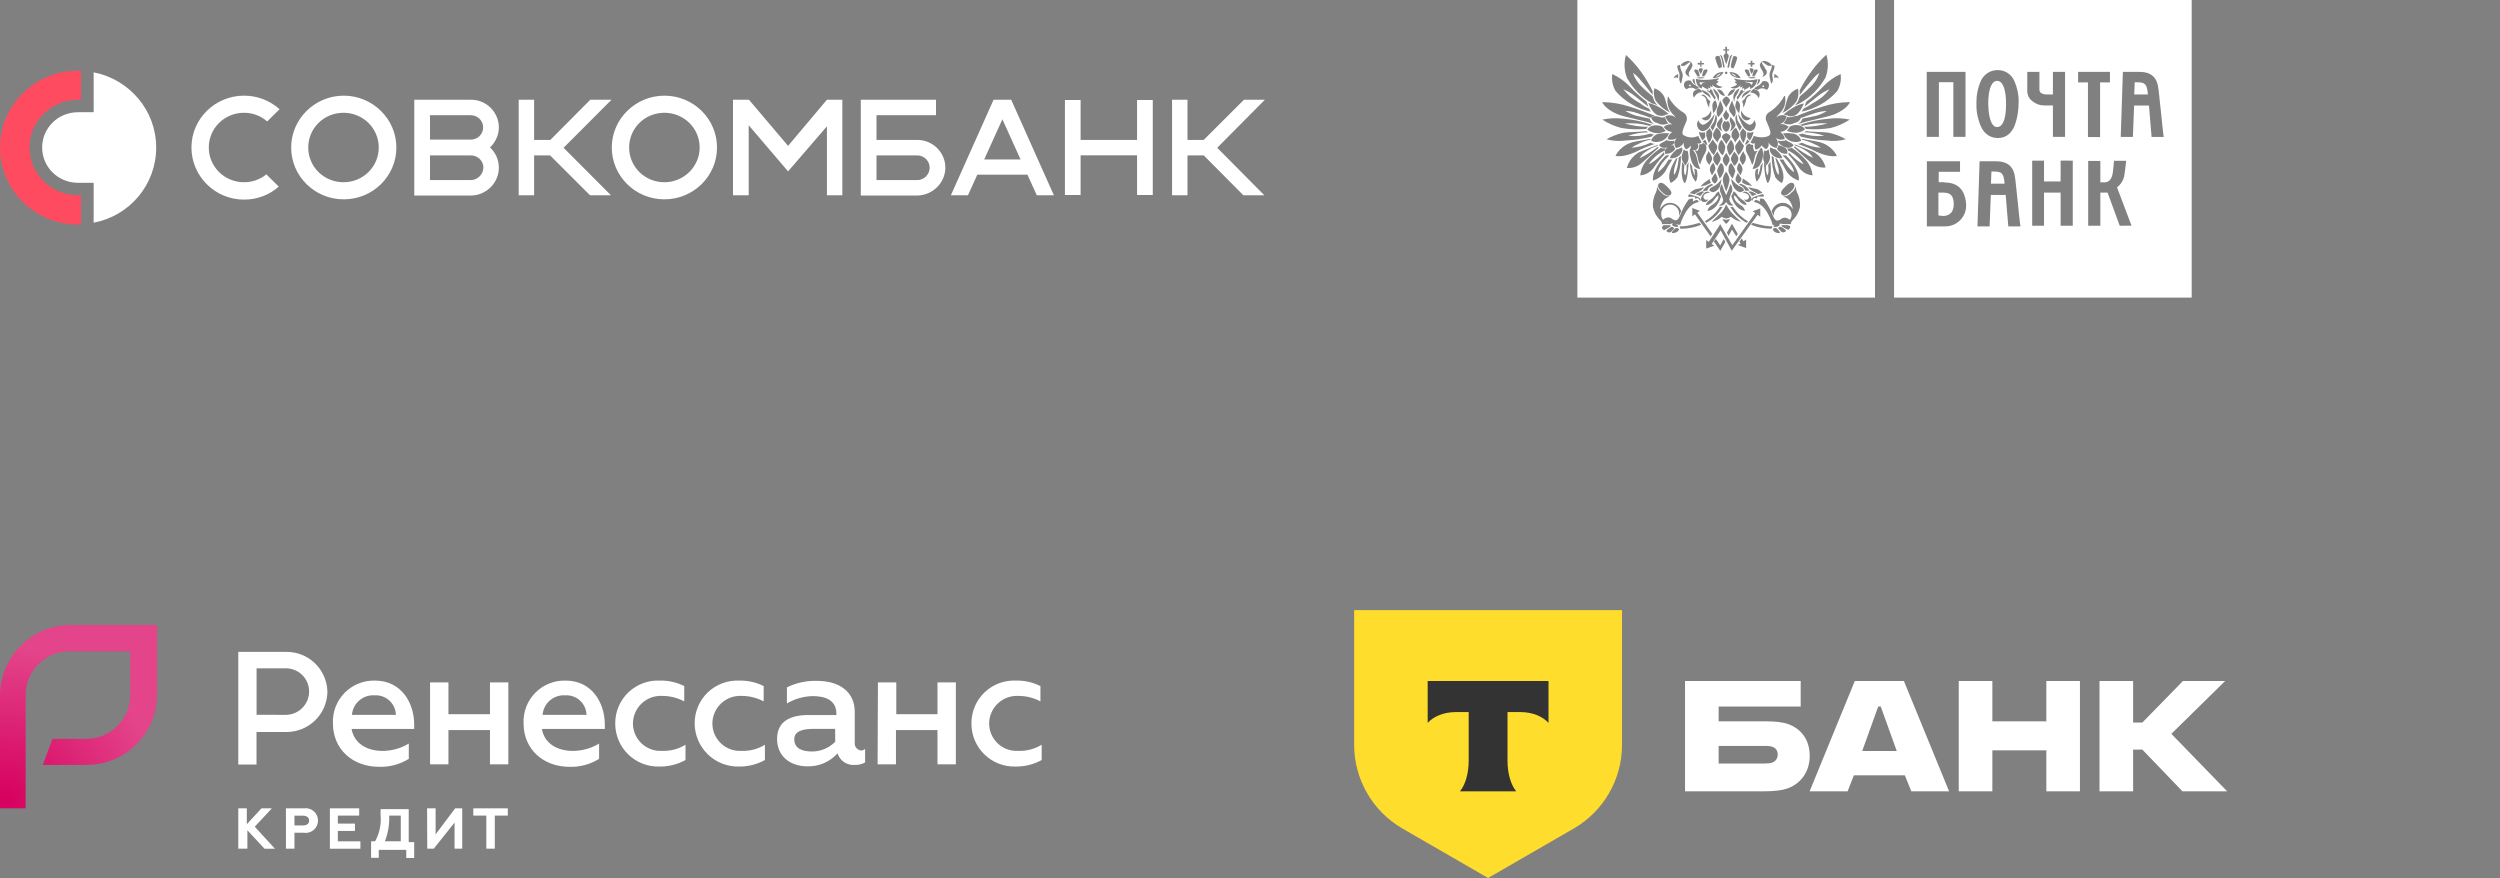 <?xml version="1.0" encoding="UTF-8"?> <svg xmlns="http://www.w3.org/2000/svg" width="336" height="118" viewBox="0 0 336 118" fill="none"><rect x="0" y="0" width="336" height="118" fill="#808080" stroke="none"/><path d="M10.477 26.243C6.886 26.243 3.96 23.362 3.96 19.824C3.96 16.286 6.885 13.404 10.475 13.404H10.883V9.5H10.476C4.702 9.5 0 14.133 0 19.823C0 25.55 4.702 30.184 10.477 30.184H10.884V26.245H10.477V26.243Z" fill="#FF4B5F"></path><path fill-rule="evenodd" clip-rule="evenodd" d="M12.587 15.083V9.721C17.4 10.669 20.991 14.828 20.991 19.825C20.991 24.86 17.399 29.017 12.587 29.93V24.568H10.476C7.812 24.568 5.665 22.451 5.665 19.826C5.665 17.2 7.812 15.083 10.477 15.083H12.587ZM32.801 24.493C33.892 24.496 34.95 24.123 35.799 23.435L37.465 25.079C36.243 26.171 34.615 26.829 32.801 26.829C28.876 26.829 25.73 23.654 25.73 19.825C25.73 15.995 28.876 12.857 32.801 12.857C34.564 12.852 36.265 13.503 37.576 14.681L35.91 16.322C35.051 15.566 33.945 15.151 32.801 15.156C30.171 15.156 28.062 17.235 28.062 19.825C28.062 22.414 30.172 24.493 32.801 24.493ZM105.918 19.605L111.138 13.405H113.211V26.244H111.138V16.979L105.918 23.034L100.624 16.833V26.246H98.513V13.405H100.624V13.478L100.661 13.405L105.918 19.605ZM46.202 26.792C50.089 26.792 53.273 23.691 53.273 19.825C53.273 15.995 50.089 12.857 46.202 12.857C42.315 12.857 39.132 15.995 39.132 19.825C39.132 23.654 42.278 26.792 46.202 26.792ZM46.165 15.156C48.794 15.156 50.904 17.235 50.904 19.825C50.904 22.414 48.794 24.493 46.165 24.493C43.536 24.493 41.427 22.414 41.427 19.825C41.427 17.235 43.536 15.156 46.165 15.156ZM89.295 26.792C93.182 26.792 96.366 23.691 96.366 19.825C96.366 15.995 93.219 12.857 89.295 12.857C85.408 12.857 82.224 15.995 82.224 19.825C82.224 23.654 85.371 26.792 89.295 26.792ZM89.295 15.156C91.924 15.156 94.034 17.235 94.034 19.825C94.034 22.414 91.886 24.493 89.295 24.493C86.666 24.493 84.556 22.414 84.556 19.825C84.556 17.235 86.666 15.156 89.295 15.156ZM79.336 13.405H82.187L75.745 19.861L82.113 26.246H79.299L73.931 20.882H71.784V26.246H69.711V13.405H71.784V18.803H73.969L79.336 13.405ZM167.188 13.405H170L163.595 19.861L169.926 26.246H167.113L161.782 20.882H159.598V26.246H157.525V13.405H159.598V18.803H161.782L167.188 13.405ZM141.643 26.244H139.347L138.089 23.474H131.351L130.093 26.246H127.798L133.535 13.405H135.904L141.643 26.244ZM134.72 16.031L132.277 21.43H137.164L134.72 16.031ZM65.861 19.825C66.615 20.518 67.046 21.498 67.046 22.524C67.046 24.566 65.379 26.246 63.306 26.282H55.68V13.405H63.306C65.365 13.401 67.039 15.066 67.046 17.125C67.046 18.183 66.564 19.132 65.861 19.825ZM63.269 15.485H57.79V18.765H63.269C64.195 18.765 64.934 18.037 64.934 17.125C64.934 16.212 64.195 15.485 63.269 15.485ZM57.79 24.202H63.269C64.195 24.202 64.935 23.435 64.972 22.526C64.972 22.092 64.79 21.686 64.495 21.385C64.193 21.08 63.773 20.884 63.306 20.884H57.79V24.202ZM152.823 18.803V13.441H154.934V26.208H152.823V20.88H145.234V26.208H143.125V13.441H145.234V18.803H152.823ZM123.28 18.803C125.353 18.803 127.056 20.48 127.056 22.524C127.056 24.566 125.354 26.246 123.279 26.281H115.69V13.405H125.798V15.483H117.801V18.803H123.28ZM117.802 24.202H123.281C124.206 24.202 124.947 23.435 124.947 22.526C124.947 21.649 124.206 20.884 123.281 20.884H117.802V24.202Z" fill="white"></path><path fill-rule="evenodd" clip-rule="evenodd" d="M252 0H212V40H252V0ZM224.182 12.928L224.18 12.924L224.188 12.907L224.182 12.928ZM224.182 12.928C224.666 13.849 225.394 14.618 226.286 15.152C226.477 15.272 226.618 15.458 226.682 15.674C226.747 15.89 226.731 16.122 226.637 16.328C226.593 16.438 226.542 16.558 226.488 16.682L226.488 16.683C226.261 17.21 226.001 17.815 226.18 18.099C226.476 18.312 226.825 18.44 227.19 18.469C227.554 18.498 227.919 18.426 228.245 18.262C228.381 18.559 228.534 18.848 228.702 19.128C228.626 19.213 228.525 19.271 228.413 19.293C228.3 19.316 228.184 19.3 228.082 19.25C228.186 19.341 228.25 19.469 228.261 19.607C228.272 19.745 228.229 19.882 228.141 19.988C228.052 20.095 227.926 20.163 227.788 20.177C227.781 20.178 227.774 20.179 227.767 20.179C227.855 20.224 227.951 20.252 228.049 20.262H228.171L228.237 20.14C228.338 19.964 228.381 19.762 228.359 19.56V19.397C228.458 19.417 228.56 19.411 228.655 19.378C228.749 19.345 228.834 19.286 228.898 19.209C229 19.307 229.119 19.384 229.249 19.438C229.325 19.612 229.359 19.802 229.348 19.992C229.336 20.183 229.28 20.367 229.184 20.532C228.906 21.025 228.679 21.544 228.506 22.083C228.506 22.083 228.343 22.083 228.155 21.111C228.101 20.768 227.955 20.447 227.733 20.18C227.665 20.18 227.599 20.168 227.537 20.143C227.605 20.244 227.668 20.345 227.731 20.446L227.731 20.446L227.731 20.447C227.785 20.532 227.838 20.617 227.894 20.701C228.01 21.038 228.105 21.382 228.18 21.73C228.241 22.072 228.359 22.4 228.531 22.701C228.377 22.704 228.225 22.675 228.085 22.614C227.944 22.553 227.818 22.464 227.714 22.351C227.442 22.002 227.265 21.588 227.2 21.151C227.088 20.774 227.066 20.378 227.135 19.991L227.151 20L227.263 19.888C227.255 19.871 227.248 19.853 227.242 19.835C227.213 19.743 227.212 19.644 227.241 19.552C227.092 19.784 226.876 19.963 226.62 20.067C226.484 19.964 226.383 19.822 226.332 19.659C226.281 19.497 226.282 19.322 226.335 19.16C226.222 19.36 226.064 19.53 225.875 19.659C225.685 19.788 225.468 19.872 225.241 19.903C225.102 19.696 225.038 19.448 225.06 19.2C225.083 18.952 225.19 18.719 225.363 18.54C225.194 18.667 224.994 18.748 224.784 18.777C224.575 18.805 224.361 18.78 224.163 18.703C224.163 18.703 224.041 18.311 224.743 17.732C224.512 17.724 224.287 17.657 224.089 17.539C223.89 17.42 223.725 17.254 223.608 17.054C223.773 16.916 223.965 16.814 224.172 16.754C224.378 16.694 224.595 16.676 224.808 16.703C224.562 16.626 224.342 16.484 224.171 16.291C224 16.098 223.884 15.863 223.837 15.609C224.07 15.504 224.329 15.47 224.581 15.51C224.834 15.551 225.069 15.665 225.257 15.838C225.108 15.626 224.936 15.431 224.743 15.258C224.464 14.943 224.267 14.563 224.17 14.152C224.075 13.749 224.079 13.329 224.182 12.928ZM227.102 21.822C227.165 21.992 227.262 22.148 227.388 22.279L227.404 22.295C227.452 22.751 227.571 23.197 227.755 23.617C227.796 23.293 227.773 22.963 227.69 22.646C227.811 22.692 227.928 22.747 228.041 22.809C228.203 23.35 228.159 23.931 227.918 24.442C227.306 23.745 227.232 23.048 227.124 22.027L227.115 21.944L227.102 21.822ZM226.09 21.715C226.152 21.886 226.25 22.042 226.376 22.173H226.384C226.22 23.43 226.506 23.577 226.506 23.577C226.672 23.143 226.728 22.674 226.669 22.213C226.733 22.158 226.775 22.087 226.818 22.015L226.818 22.015C226.857 21.948 226.897 21.88 226.955 21.822C226.833 24.344 226.441 24.63 226.441 24.63C225.861 24.107 226.025 22.393 226.09 21.715ZM225.625 21.16C225.625 21.16 225.518 22.915 225.004 23.495V23.503C224.881 23.004 225.074 22.416 225.275 21.806C225.34 21.609 225.405 21.409 225.461 21.209L225.233 21.332C224.678 22.303 223.976 23.626 224.555 24.597C224.918 24.401 225.229 24.121 225.461 23.781C225.763 22.917 225.918 22.01 225.918 21.095V20.932L225.853 20.997L225.625 21.16ZM223.706 20.695C223.656 20.63 223.632 20.548 223.641 20.466L223.6 20.475C222.278 21.895 221.494 22.124 221.6 22.042C222.139 21.25 222.885 20.621 223.755 20.222C223.758 20.114 223.801 20.012 223.878 19.936H223.812C223.617 19.977 223.414 19.954 223.233 19.87C222.547 20.341 221.917 20.889 221.355 21.503C220.84 22.077 220.523 22.801 220.449 23.569C220.796 23.542 221.134 23.442 221.44 23.274C221.745 23.107 222.011 22.876 222.22 22.597C222.662 21.943 223.159 21.329 223.706 20.76V20.695ZM222.8 19.503L222.735 19.569L222.808 19.593C222.221 19.768 221.668 20.044 221.176 20.409C220.832 20.621 220.551 20.919 220.359 21.275C221.234 20.856 222.056 20.336 222.808 19.724L222.931 19.846C222.791 19.965 222.57 20.172 222.303 20.422L222.303 20.422L222.303 20.422L222.303 20.422L222.303 20.423L222.302 20.423C221.818 20.877 221.18 21.474 220.596 21.952C220.329 22.179 220.02 22.35 219.687 22.456C219.353 22.563 219.002 22.602 218.653 22.573C218.769 22.129 218.973 21.714 219.254 21.352C219.534 20.99 219.885 20.689 220.286 20.466C220.8 20.254 222.408 19.601 222.865 19.438L222.8 19.503ZM221.861 18.654L221.796 18.777C221.227 18.894 220.677 19.092 220.163 19.364C219.845 19.489 219.543 19.654 219.265 19.854C220.161 19.8 221.038 19.57 221.845 19.177C222.019 19.283 222.22 19.34 222.425 19.34C221.52 19.626 220.644 19.992 219.804 20.434C218.025 21.234 217.118 20.948 217.118 20.948C217.353 20.5 217.677 20.105 218.072 19.789C218.467 19.472 218.924 19.242 219.412 19.111C219.765 19.012 220.355 18.916 220.889 18.829C221.281 18.765 221.644 18.706 221.861 18.654ZM222.31 18.083C222.133 18.071 221.959 18.03 221.796 17.96C220.834 18.263 219.819 18.36 218.816 18.246C219.681 17.949 220.588 17.794 221.502 17.789C221.421 17.741 221.345 17.687 221.274 17.626C220.904 17.675 220.34 17.701 219.779 17.727H219.779C219.124 17.758 218.473 17.788 218.139 17.854C217.357 18.03 216.606 18.322 215.91 18.72C216.764 18.951 217.655 19.006 218.531 18.883C219.687 18.823 220.836 18.651 221.959 18.369C222.061 18.255 222.179 18.159 222.31 18.083ZM222.041 16.768C221.92 16.814 221.803 16.869 221.69 16.932L221.698 16.915C220.61 16.612 219.477 16.501 218.351 16.589C219.37 16.886 220.425 17.04 221.486 17.046C221.397 17.131 221.32 17.227 221.257 17.332C220.149 17.425 219.033 17.384 217.935 17.209C217.018 16.978 216.146 16.594 215.355 16.075C216.278 15.88 217.227 15.838 218.163 15.952C219.485 16.061 220.788 16.335 222.041 16.768ZM222.376 16.72C222.055 16.543 221.813 16.251 221.698 15.903L221.706 15.944L221.554 15.913L221.554 15.913C220.963 15.794 220.391 15.678 219.804 15.528C219.328 15.373 218.87 15.165 218.441 14.907C218.924 14.913 219.404 14.996 219.861 15.152C220.077 15.229 220.303 15.3 220.531 15.371C220.96 15.506 221.399 15.643 221.804 15.83C221.999 15.682 222.237 15.602 222.482 15.601C221.861 15.315 220.188 14.695 219.053 14.344C217.856 13.943 216.602 13.733 215.339 13.724C215.339 13.724 215.633 14.613 217.404 15.356C218.038 15.596 218.924 15.802 219.812 16.009C220.767 16.231 221.725 16.453 222.376 16.72ZM221.869 15.013C221.804 14.907 221.706 14.744 221.641 14.622L221.657 14.597C221.215 14.427 220.804 14.184 220.441 13.879C219.957 13.62 219.5 13.314 219.078 12.964C218.75 12.666 218.447 12.341 218.172 11.993C218.703 12.215 219.202 12.506 219.657 12.858C219.891 13.059 220.215 13.308 220.558 13.573L220.558 13.573L220.558 13.573L220.558 13.573L220.558 13.573L220.558 13.573L220.558 13.573L220.558 13.573L220.558 13.573L220.558 13.573L220.558 13.573L220.558 13.573L220.559 13.574L220.559 13.574C220.886 13.826 221.232 14.093 221.535 14.344L221.306 13.666C220.509 13.063 219.763 12.394 219.078 11.666C218.4 10.944 217.588 10.361 216.686 9.952C216.573 10.746 216.734 11.556 217.143 12.246C218.379 13.654 220.037 14.624 221.869 15.013ZM226.318 20.057L226.482 20.22L226.547 20.285H226.612L226.776 20.22C226.85 20.361 226.892 20.517 226.898 20.677C226.96 20.962 226.96 21.257 226.898 21.542C226.821 21.795 226.687 22.027 226.506 22.22C226.34 22.038 226.208 21.828 226.114 21.599C225.99 21.288 225.99 20.94 226.114 20.628C226.168 20.466 226.215 20.336 226.257 20.22C226.279 20.16 226.299 20.104 226.318 20.049V20.057ZM225.29 20.089C225.556 20.05 225.809 19.953 226.033 19.804C226.073 19.872 226.1 19.947 226.111 20.026C226.123 20.104 226.118 20.184 226.098 20.261C226.02 20.497 225.886 20.71 225.706 20.881C225.542 21.023 225.352 21.13 225.146 21.198C224.94 21.265 224.722 21.291 224.506 21.273C224.424 21.314 224.318 20.963 225.322 20.098L225.29 20.089ZM224.931 19.477L224.932 19.487C224.792 19.532 224.669 19.581 224.551 19.631C224.744 19.518 224.915 19.369 225.053 19.193C225.029 19.149 225.016 19.1 225.016 19.05C225.016 19.001 225.028 18.952 225.052 18.909L225.061 18.907H225.053L225.052 18.909C224.77 18.969 224.478 18.968 224.196 18.907H224.073V18.776C223.886 18.921 223.699 19.013 223.532 19.095C223.291 19.213 223.09 19.313 222.98 19.519C223.071 19.647 223.195 19.747 223.339 19.809C223.483 19.871 223.641 19.892 223.796 19.87C223.912 19.861 224.026 19.84 224.137 19.808C223.983 19.881 223.863 20.008 223.799 20.166C223.733 20.327 223.732 20.507 223.796 20.669C224.064 20.695 224.334 20.645 224.575 20.526C224.816 20.406 225.018 20.221 225.159 19.991C225.036 19.849 224.957 19.673 224.932 19.487L224.963 19.477H224.931ZM224.367 17.936C224.237 18.063 224.139 18.22 224.082 18.393H224.073C223.923 18.587 223.733 18.748 223.517 18.865C223.3 18.981 223.062 19.051 222.816 19.07C222.504 19.127 222.183 19.069 221.91 18.907C221.996 18.624 222.172 18.377 222.41 18.202C222.648 18.027 222.937 17.933 223.233 17.936C223.608 17.874 223.992 17.874 224.367 17.936ZM223.494 17.119C223.601 17.279 223.718 17.432 223.845 17.576V17.609C223.432 17.846 222.953 17.941 222.482 17.879C222.084 17.821 221.708 17.664 221.388 17.421C221.544 17.174 221.785 16.991 222.065 16.907C222.519 16.78 223.004 16.823 223.429 17.03L223.494 17.119ZM224.253 16.613C224.131 16.613 224.033 16.613 223.967 16.679L223.959 16.67C223.767 16.743 223.561 16.77 223.357 16.749C223.153 16.727 222.956 16.659 222.784 16.548C222.584 16.518 222.397 16.433 222.244 16.302C222.091 16.17 221.978 15.998 221.918 15.805C222.059 15.709 222.22 15.648 222.389 15.626C222.558 15.605 222.73 15.624 222.89 15.683C223.178 15.796 223.494 15.819 223.796 15.748C223.856 16.076 224.016 16.378 224.253 16.613ZM223.829 15.446L223.706 15.511H223.698C223.447 15.589 223.178 15.591 222.925 15.517C222.672 15.443 222.447 15.296 222.278 15.095C221.942 14.735 221.688 14.306 221.535 13.838C222.079 13.968 222.601 14.177 223.086 14.458C223.509 14.712 223.911 15.002 224.286 15.323C224.126 15.329 223.97 15.371 223.829 15.446ZM224.049 14.213C224.119 14.538 224.252 14.846 224.441 15.119V15.128C223.669 14.75 223.002 14.19 222.498 13.495C222.266 12.983 222.209 12.41 222.335 11.862C222.899 12.044 223.372 12.436 223.657 12.956C223.767 13.219 223.851 13.519 223.931 13.806L223.931 13.806L223.931 13.806L223.931 13.807L223.931 13.807L223.931 13.807L223.931 13.807L223.931 13.807L223.931 13.808C223.971 13.948 224.009 14.085 224.049 14.213ZM222.114 12.245V12.759C222.049 12.677 221.982 12.591 221.912 12.502C221.494 11.97 221 11.34 220.482 10.759C220.2 10.384 219.858 10.058 219.469 9.796C219.7 10.515 220.114 11.162 220.669 11.674C221.113 12.125 221.588 12.545 222.09 12.931L222.155 13.094C222.194 13.19 222.229 13.295 222.261 13.387L222.261 13.387C222.282 13.45 222.302 13.508 222.318 13.551C222.442 13.778 222.596 13.986 222.776 14.171C222.694 14.139 222.606 14.098 222.518 14.057C222.431 14.016 222.343 13.976 222.261 13.943H222.114C220.682 13.131 219.498 11.946 218.686 10.514C218.283 9.519 218.228 8.418 218.531 7.388C219.272 8.06 219.942 8.807 220.531 9.616C221.133 10.446 221.663 11.325 222.114 12.245ZM242.278 16.931C242.165 16.868 242.047 16.813 241.927 16.767C243.18 16.334 244.483 16.06 245.804 15.951C246.74 15.837 247.689 15.879 248.612 16.073C247.822 16.593 246.95 16.976 246.033 17.208C244.934 17.383 243.819 17.424 242.71 17.331C242.647 17.226 242.57 17.13 242.482 17.045C243.543 17.039 244.598 16.885 245.616 16.588C244.49 16.5 243.357 16.611 242.269 16.914L242.278 16.931ZM242.269 15.902C242.155 16.25 241.912 16.541 241.592 16.718C242.243 16.452 243.2 16.23 244.155 16.008C245.044 15.801 245.93 15.595 246.563 15.355C248.335 14.612 248.629 13.722 248.629 13.722C247.366 13.732 246.112 13.942 244.914 14.343C243.799 14.688 242.163 15.293 241.518 15.585C241.374 15.577 241.23 15.599 241.094 15.649C240.805 15.762 240.489 15.784 240.188 15.714C240.084 16.037 239.908 16.333 239.673 16.579C239.796 16.579 239.894 16.579 239.959 16.644V16.636C240.162 16.711 240.379 16.739 240.594 16.718C240.808 16.696 241.016 16.627 241.2 16.514C241.399 16.484 241.587 16.399 241.74 16.267C241.893 16.136 242.006 15.964 242.065 15.771C242.024 15.743 241.981 15.717 241.936 15.695C242.016 15.73 242.093 15.775 242.163 15.829C242.568 15.642 243.007 15.505 243.436 15.37C243.665 15.298 243.89 15.228 244.106 15.151C244.567 15.01 245.045 14.933 245.527 14.922C245.097 15.18 244.64 15.388 244.163 15.543C243.527 15.69 242.906 15.812 242.261 15.935L242.269 15.902ZM242.384 14.612C242.318 14.735 242.22 14.898 242.155 15.004C244.001 14.625 245.674 13.657 246.922 12.245C247.331 11.555 247.493 10.745 247.38 9.951C246.478 10.36 245.665 10.943 244.988 11.665C244.307 12.398 243.561 13.068 242.759 13.665L242.531 14.343C242.833 14.092 243.179 13.825 243.507 13.573L243.507 13.572L243.507 13.572L243.507 13.572C243.851 13.307 244.174 13.058 244.408 12.857C244.863 12.505 245.363 12.214 245.894 11.992C245.619 12.34 245.316 12.665 244.988 12.963C244.562 13.313 244.103 13.619 243.616 13.878C243.234 14.155 242.827 14.395 242.4 14.596L242.384 14.612ZM241.886 12.245V12.759C241.95 12.677 242.017 12.592 242.086 12.504L242.087 12.503L242.088 12.502C242.506 11.97 243 11.34 243.518 10.759C243.8 10.384 244.142 10.058 244.531 9.796C244.3 10.515 243.886 11.162 243.331 11.674C242.887 12.125 242.412 12.545 241.91 12.931L241.845 13.094C241.806 13.19 241.771 13.295 241.739 13.387L241.739 13.387C241.718 13.451 241.698 13.508 241.682 13.551C241.558 13.778 241.404 13.986 241.224 14.171C241.306 14.139 241.394 14.098 241.481 14.057L241.482 14.057L241.482 14.057L241.482 14.057C241.569 14.016 241.657 13.976 241.739 13.943L241.902 13.878C243.334 13.066 244.519 11.881 245.331 10.449C245.722 9.46 245.771 8.367 245.469 7.347C244.728 8.019 244.058 8.766 243.469 9.576C242.853 10.411 242.307 11.295 241.837 12.22L241.886 12.245ZM223.878 20.906C223.298 21.486 222.041 22.849 222.163 24.269C222.825 24.061 223.399 23.639 223.796 23.069C224.082 22.504 224.407 21.958 224.767 21.437H224.253C223.921 22.112 223.435 22.7 222.833 23.151C222.833 23.151 222.71 22.474 224.253 20.988C224.253 20.922 224.318 20.865 224.376 20.825C224.209 20.875 224.035 20.897 223.861 20.89L223.878 20.906ZM239.796 12.906C239.312 13.829 238.583 14.6 237.69 15.135C237.51 15.269 237.385 15.463 237.337 15.682C237.289 15.901 237.321 16.13 237.429 16.326C237.472 16.437 237.524 16.557 237.577 16.681L237.577 16.681C237.804 17.209 238.064 17.814 237.886 18.098C237.665 18.449 236.563 18.612 235.722 18.261C235.586 18.558 235.434 18.847 235.265 19.127C235.341 19.212 235.443 19.27 235.555 19.292C235.667 19.314 235.783 19.299 235.886 19.249C235.835 19.39 235.815 19.54 235.826 19.689C235.837 19.838 235.88 19.983 235.951 20.114C236.12 20.081 236.281 20.012 236.422 19.912C236.562 19.812 236.68 19.684 236.767 19.535C236.916 19.766 237.133 19.946 237.388 20.049C237.524 19.947 237.625 19.804 237.676 19.642C237.727 19.479 237.726 19.305 237.673 19.143C237.787 19.342 237.944 19.513 238.134 19.642C238.323 19.771 238.54 19.854 238.767 19.886C238.907 19.679 238.97 19.431 238.948 19.182C238.926 18.934 238.819 18.701 238.645 18.522C238.815 18.649 239.014 18.731 239.224 18.759C239.434 18.788 239.647 18.762 239.845 18.686C239.845 18.686 239.967 18.294 239.265 17.714C239.496 17.706 239.721 17.64 239.92 17.521C240.118 17.403 240.283 17.236 240.4 17.037C240.235 16.899 240.043 16.797 239.836 16.736C239.63 16.676 239.413 16.659 239.2 16.686C239.444 16.616 239.661 16.474 239.822 16.279C239.984 16.084 240.083 15.844 240.106 15.592C239.873 15.487 239.614 15.452 239.362 15.493C239.109 15.534 238.874 15.647 238.686 15.82C238.835 15.608 239.007 15.414 239.2 15.241C239.506 14.94 239.73 14.566 239.853 14.155C239.976 13.744 239.992 13.309 239.902 12.89L239.796 12.906ZM236.637 22.261C236.754 22.124 236.85 21.97 236.922 21.804L236.906 21.956L236.901 22.009C236.793 23.03 236.719 23.727 236.106 24.424C235.865 23.914 235.821 23.332 235.984 22.792C236.097 22.729 236.214 22.674 236.335 22.629C236.251 22.945 236.229 23.275 236.269 23.6C236.454 23.18 236.572 22.734 236.62 22.278L236.637 22.261ZM237.649 22.155C237.775 22.024 237.872 21.868 237.935 21.698C238 22.375 238.163 24.09 237.584 24.612C237.584 24.612 237.192 24.326 237.069 21.804C237.128 21.863 237.168 21.93 237.207 21.997C237.25 22.07 237.291 22.141 237.355 22.196C237.297 22.657 237.353 23.125 237.518 23.559C237.518 23.559 237.804 23.412 237.641 22.155H237.649ZM239.004 23.478C238.49 22.898 238.384 21.143 238.384 21.143C238.32 21.072 238.242 21.017 238.155 20.98L238.122 20.931V21.094C238.123 22.008 238.278 22.916 238.58 23.78C238.796 24.134 239.111 24.417 239.486 24.596C240.065 23.625 239.363 22.302 238.808 21.331C238.721 21.315 238.641 21.272 238.58 21.208C238.637 21.413 238.705 21.617 238.773 21.82L238.773 21.82L238.773 21.82L238.773 21.82L238.773 21.82L238.773 21.82L238.773 21.82L238.773 21.82L238.773 21.82L238.773 21.82L238.774 21.82C238.976 22.425 239.171 23.007 239.037 23.502L239.004 23.478ZM240.416 20.465C240.417 20.471 240.417 20.476 240.418 20.481L240.418 20.493L240.4 20.474L240.416 20.465ZM240.418 20.493C241.705 21.896 242.506 22.122 242.4 22.041C241.876 21.257 241.152 20.628 240.302 20.22C240.3 20.113 240.256 20.011 240.18 19.935H240.245C240.44 19.976 240.643 19.953 240.824 19.869C241.511 20.34 242.141 20.888 242.702 21.502C243.217 22.076 243.535 22.8 243.608 23.567C243.261 23.541 242.923 23.44 242.618 23.273C242.312 23.105 242.046 22.875 241.837 22.596C241.395 21.942 240.898 21.328 240.351 20.759V20.694C240.396 20.636 240.419 20.566 240.418 20.493ZM241.216 19.567V19.537C241.793 19.732 242.34 20.006 242.841 20.351C243.184 20.563 243.466 20.861 243.657 21.216C242.782 20.798 241.96 20.277 241.208 19.665L241.086 19.788C241.246 19.925 241.523 20.179 241.852 20.482L241.853 20.483L241.853 20.483L241.853 20.483C242.327 20.919 242.91 21.456 243.42 21.894C243.687 22.12 243.996 22.292 244.33 22.398C244.663 22.505 245.015 22.544 245.363 22.514C245.248 22.071 245.043 21.656 244.763 21.294C244.482 20.932 244.131 20.631 243.731 20.408C243.216 20.196 241.608 19.543 241.151 19.38L241.216 19.445V19.537L241.208 19.535L241.216 19.567ZM242.204 18.776C242.204 18.742 242.187 18.726 242.17 18.71C242.154 18.695 242.139 18.681 242.139 18.653C242.356 18.705 242.719 18.764 243.11 18.828L243.111 18.828L243.111 18.828L243.111 18.828C243.645 18.915 244.235 19.011 244.588 19.11C245.077 19.241 245.533 19.471 245.928 19.787C246.323 20.104 246.648 20.498 246.882 20.947C246.882 20.947 245.976 21.233 244.196 20.433C243.357 19.991 242.48 19.625 241.576 19.339C241.78 19.339 241.981 19.282 242.155 19.175C242.962 19.569 243.839 19.799 244.735 19.853C244.457 19.653 244.155 19.488 243.837 19.363C243.317 19.106 242.769 18.909 242.204 18.776ZM242.204 17.959C242.041 18.029 241.867 18.07 241.69 18.082C241.821 18.158 241.94 18.254 242.041 18.367C243.164 18.649 244.313 18.822 245.469 18.882C246.345 19.005 247.236 18.95 248.09 18.718C247.394 18.321 246.643 18.029 245.861 17.853C245.527 17.787 244.876 17.757 244.222 17.726C243.66 17.7 243.096 17.674 242.727 17.625C242.655 17.686 242.579 17.74 242.498 17.788C243.412 17.793 244.319 17.948 245.184 18.245C244.181 18.357 243.167 18.26 242.204 17.959ZM236.686 19.836L236.849 20V19.991C236.968 20.366 236.991 20.765 236.914 21.151C236.849 21.588 236.672 22.002 236.4 22.351C236.286 22.463 236.151 22.552 236.002 22.612C235.854 22.673 235.695 22.703 235.535 22.701C235.679 22.388 235.796 22.063 235.886 21.73C235.96 21.382 236.056 21.038 236.171 20.701C236.304 20.392 236.477 20.101 236.686 19.836ZM237.663 20.059L237.665 20.057L237.657 20.049L237.663 20.059ZM237.502 20.22L237.663 20.059C237.757 20.234 237.805 20.43 237.804 20.628C237.928 20.94 237.928 21.288 237.804 21.599C237.711 21.828 237.578 22.038 237.412 22.22C237.231 22.027 237.097 21.795 237.02 21.542C236.959 21.257 236.959 20.962 237.02 20.677C237.026 20.517 237.068 20.361 237.143 20.22L237.371 20.285H237.437L237.502 20.22ZM237.943 19.804C238.166 19.953 238.42 20.05 238.686 20.089L238.653 20.098C239.657 20.963 239.535 21.314 239.469 21.273C239.253 21.291 239.036 21.265 238.83 21.198C238.624 21.13 238.433 21.023 238.269 20.881C238.09 20.71 237.955 20.497 237.877 20.261C237.857 20.184 237.853 20.104 237.864 20.026C237.875 19.947 237.902 19.872 237.943 19.804ZM239.044 19.487L239.045 19.477H239.012L239.044 19.487ZM238.816 19.991C238.939 19.849 239.018 19.673 239.044 19.487C239.237 19.548 239.397 19.619 239.556 19.688L239.556 19.688C239.645 19.727 239.734 19.767 239.828 19.804C239.987 19.875 240.112 20.005 240.177 20.166C240.242 20.327 240.243 20.507 240.179 20.669C239.912 20.695 239.642 20.645 239.401 20.526C239.16 20.406 238.957 20.221 238.816 19.991ZM239.804 18.906C239.519 18.967 239.224 18.967 238.939 18.906C238.94 19.013 238.984 19.116 239.061 19.191C239.213 19.385 239.403 19.544 239.619 19.661C239.835 19.778 240.073 19.848 240.318 19.869C240.462 19.881 240.607 19.855 240.737 19.794C240.868 19.732 240.979 19.637 241.061 19.518C240.929 19.316 240.724 19.216 240.487 19.101C240.312 19.017 240.12 18.924 239.926 18.775V18.906H239.804ZM239.624 17.934C239.755 18.062 239.853 18.218 239.91 18.391H239.918C240.063 18.592 240.251 18.758 240.469 18.875C240.687 18.992 240.928 19.059 241.175 19.069C241.487 19.125 241.809 19.067 242.082 18.906C241.995 18.623 241.82 18.375 241.582 18.2C241.343 18.025 241.055 17.932 240.759 17.934C240.383 17.872 240 17.872 239.624 17.934ZM240.498 17.118C240.405 17.287 240.286 17.441 240.147 17.575C240.579 17.755 241.042 17.847 241.51 17.844C241.908 17.787 242.284 17.63 242.604 17.387C242.447 17.14 242.207 16.957 241.926 16.873C241.472 16.745 240.987 16.789 240.563 16.995L240.498 17.118ZM240.155 15.51H240.277L240.286 15.575C240.537 15.655 240.806 15.658 241.059 15.584C241.313 15.51 241.538 15.362 241.706 15.159C242.02 14.783 242.271 14.358 242.449 13.902C241.896 14.004 241.369 14.215 240.898 14.522C240.474 14.776 240.073 15.065 239.698 15.387C239.858 15.393 240.014 15.435 240.155 15.51ZM239.935 14.277C239.865 14.602 239.732 14.91 239.543 15.183V15.191C240.318 14.82 240.986 14.258 241.486 13.559C241.717 13.047 241.775 12.473 241.649 11.926C241.084 12.108 240.611 12.499 240.326 13.02C240.217 13.283 240.133 13.583 240.053 13.87L240.053 13.87L240.053 13.87L240.052 13.871C240.013 14.011 239.975 14.148 239.935 14.277ZM234.735 19.502C234.865 19.448 234.984 19.37 235.086 19.273C235.152 19.347 235.236 19.404 235.331 19.437C235.425 19.469 235.526 19.478 235.624 19.461V19.624C235.603 19.825 235.646 20.028 235.747 20.204L235.812 20.326H235.935C236.059 20.313 236.18 20.271 236.286 20.204C236.044 20.477 235.886 20.814 235.828 21.175C235.641 22.146 235.477 22.146 235.477 22.146C235.304 21.608 235.077 21.088 234.8 20.595C234.704 20.431 234.647 20.246 234.636 20.056C234.625 19.866 234.659 19.676 234.735 19.502ZM240.049 20.906C240.629 21.486 241.886 22.849 241.763 24.269C241.102 24.061 240.528 23.639 240.131 23.069C239.845 22.504 239.52 21.958 239.159 21.437H239.674C240.005 22.112 240.492 22.7 241.094 23.151C241.094 23.151 241.216 22.474 239.674 20.988C239.674 20.922 239.608 20.865 239.551 20.825C239.718 20.875 239.892 20.897 240.065 20.89L240.049 20.906ZM227.992 10.465C228.36 10.341 228.759 10.341 229.127 10.465C228.755 10.569 228.363 10.569 227.992 10.465ZM232.163 9.796C232.163 9.918 232.098 9.959 232 9.959C231.978 9.96 231.957 9.957 231.936 9.949C231.916 9.941 231.897 9.929 231.882 9.914C231.867 9.899 231.855 9.88 231.847 9.86C231.839 9.839 231.836 9.818 231.837 9.796C231.837 9.673 231.902 9.633 232 9.633C232.022 9.632 232.044 9.635 232.064 9.643C232.084 9.65 232.103 9.662 232.118 9.678C232.134 9.693 232.146 9.712 232.153 9.732C232.161 9.752 232.164 9.774 232.163 9.796ZM231.029 9.176L231.027 9.172C231.158 9.107 231.296 9.053 231.437 9.012C231.406 8.501 231.287 7.998 231.086 7.527C231.052 7.487 231.014 7.495 230.955 7.508C230.915 7.516 230.865 7.527 230.8 7.527C230.637 7.527 230.58 7.633 230.514 7.755C230.63 8.246 230.802 8.721 231.027 9.172L231.02 9.176H231.029ZM231.576 9.053H231.589L231.592 9.078L231.576 9.053ZM231.589 9.053H231.804C231.745 8.627 231.65 8.206 231.518 7.796C231.504 7.698 231.464 7.606 231.404 7.528C231.345 7.449 231.266 7.387 231.176 7.347C231.21 7.467 231.253 7.586 231.296 7.705L231.296 7.705C231.335 7.813 231.373 7.92 231.404 8.024C231.484 8.364 231.545 8.707 231.589 9.053ZM231.135 10.278C230.837 10.438 230.502 10.517 230.163 10.506C230.294 10.28 230.469 10.083 230.678 9.927C230.964 9.738 231.308 9.657 231.649 9.698C231.522 9.926 231.346 10.124 231.135 10.278ZM230.62 10.343C230.877 10.242 231.108 10.086 231.298 9.886C231.021 9.942 230.777 10.107 230.62 10.343ZM227.927 10.582L227.894 10.571L227.927 10.547L227.927 10.582ZM227.927 10.582C228.283 10.692 228.655 10.744 229.029 10.735C229.702 10.74 230.374 10.663 231.029 10.506C231.003 10.588 230.957 10.663 230.896 10.725C230.835 10.786 230.76 10.831 230.678 10.857C230.785 10.86 230.887 10.903 230.963 10.98C230.928 11.049 230.878 11.11 230.818 11.159C230.757 11.208 230.687 11.245 230.612 11.265C230.854 11.505 231.178 11.645 231.518 11.657C231.427 11.738 231.318 11.795 231.2 11.823C231.082 11.852 230.959 11.851 230.841 11.82C230.547 11.761 230.284 11.599 230.098 11.363C230.15 11.473 230.172 11.594 230.163 11.714C230.086 11.704 230.012 11.678 229.944 11.639C229.877 11.6 229.818 11.548 229.771 11.486C229.845 11.604 229.887 11.739 229.894 11.878C229.767 11.875 229.644 11.832 229.543 11.755C229.593 11.841 229.616 11.941 229.608 12.041C229.3 11.93 229.009 11.776 228.743 11.584V11.869C228.808 11.934 227.943 11.806 227.927 10.582ZM228.408 11.061H229.38C229.38 11.061 228.637 11.061 228.637 11.453C228.575 11.406 228.522 11.347 228.483 11.28C228.444 11.213 228.418 11.138 228.408 11.061ZM227.91 11.412C227.807 11.178 227.752 10.925 227.747 10.669C227.453 10.539 227.453 10.669 227.518 10.955C227.6 11.144 227.736 11.303 227.91 11.412ZM228.392 11.837L227.935 11.486H227.943C227.793 11.436 227.655 11.355 227.538 11.248C227.421 11.141 227.328 11.011 227.265 10.865C227.13 10.802 226.977 10.784 226.83 10.813C226.683 10.842 226.55 10.918 226.449 11.029C226.394 11.105 226.356 11.193 226.337 11.286C226.319 11.379 226.32 11.474 226.342 11.566C226.364 11.658 226.405 11.745 226.463 11.82C226.521 11.894 226.594 11.956 226.678 12C226.846 11.86 227.058 11.783 227.278 11.783C227.497 11.783 227.709 11.86 227.878 12C228.052 11.955 228.224 11.9 228.392 11.837ZM227.195 11.588C227.175 11.601 227.151 11.608 227.127 11.608C227.004 11.608 227.004 11.551 227.004 11.486C227.004 11.461 227.011 11.438 227.025 11.418C227.038 11.398 227.057 11.382 227.08 11.373C227.102 11.363 227.127 11.361 227.151 11.366C227.174 11.37 227.196 11.382 227.213 11.399C227.23 11.416 227.242 11.438 227.247 11.462C227.251 11.486 227.249 11.51 227.24 11.533C227.23 11.555 227.215 11.574 227.195 11.588ZM228.816 12.392C228.676 12.248 228.545 12.095 228.425 11.935L228.433 11.927C228.277 11.931 228.124 11.969 227.983 12.036C227.843 12.104 227.718 12.2 227.616 12.318C227.554 12.448 227.528 12.592 227.539 12.735C227.551 12.879 227.6 13.016 227.682 13.135C227.771 12.909 227.928 12.716 228.131 12.583C228.334 12.45 228.574 12.383 228.816 12.392ZM229.812 12.237L229.42 12.114L229.38 12.196C229.636 12.308 229.853 12.496 230 12.735C230.166 12.951 230.319 13.177 230.457 13.412C230.524 13.306 230.566 13.186 230.58 13.061C230.361 12.764 230.197 12.429 230.098 12.073C230.037 12.073 229.996 12.057 229.955 12.041C229.914 12.024 229.874 12.008 229.812 12.008V12.237ZM229.453 12.425C229.207 12.255 228.929 12.136 228.637 12.073V12.082C228.837 12.388 229.12 12.632 229.453 12.784C229.631 12.909 229.785 13.063 229.91 13.241C229.909 13.077 229.866 12.917 229.786 12.774C229.707 12.631 229.592 12.511 229.453 12.425ZM228.865 9.331C228.865 9.233 228.759 9.167 228.637 9.167H228.645C228.577 9.159 228.508 9.17 228.446 9.199C228.384 9.228 228.331 9.273 228.294 9.331C228.351 9.553 228.448 9.763 228.58 9.951C228.7 9.757 228.796 9.548 228.865 9.331ZM228.456 10.253L228.457 10.261V10.253L228.456 10.253ZM228.229 9.445C228.332 9.706 228.408 9.977 228.456 10.253C228.359 10.244 228.262 10.258 228.171 10.294C228.004 10.056 227.852 9.808 227.714 9.551V9.486C227.718 9.444 227.736 9.404 227.766 9.374C227.796 9.344 227.836 9.326 227.878 9.322C228.003 9.336 228.123 9.378 228.229 9.445ZM228.744 10.245L228.743 10.253V10.245L228.744 10.245ZM229.029 10.286C228.939 10.248 228.841 10.234 228.744 10.245C228.792 9.968 228.869 9.698 228.971 9.437C229.078 9.369 229.198 9.328 229.323 9.314C229.365 9.318 229.404 9.336 229.434 9.366C229.464 9.396 229.482 9.436 229.486 9.478V9.543C229.363 9.807 229.209 10.057 229.029 10.286ZM228.678 8.473H229.029V8.653H228.678V8.98H228.514V8.678H228.163V8.449H228.514V8.163H228.678V8.473ZM225.543 9.959V10.514V10.539C225.38 10.253 224.923 10.539 224.923 10.539C224.978 10.403 225.062 10.281 225.169 10.181C225.276 10.081 225.404 10.005 225.543 9.959ZM225.937 11.274L225.935 11.282H225.943L225.937 11.274ZM226.098 10.539C226.058 10.765 226.001 11.047 225.937 11.274C225.837 11.146 225.765 10.999 225.726 10.841C225.687 10.681 225.683 10.514 225.714 10.351C225.754 10.123 225.731 9.889 225.649 9.673C225.516 9.421 225.438 9.142 225.42 8.857L225.812 8.694C225.799 8.975 225.855 9.256 225.976 9.51C226.071 9.662 226.132 9.833 226.154 10.011C226.175 10.189 226.156 10.369 226.098 10.539ZM225.943 8.669V8.833L225.959 8.849C226.09 8.839 226.221 8.839 226.351 8.849C226.561 8.745 226.756 8.613 226.931 8.457C226.999 8.388 227.09 8.346 227.186 8.336C227.184 8.444 227.155 8.55 227.102 8.644C226.943 8.832 226.811 9.04 226.71 9.264C226.63 9.344 226.572 9.443 226.543 9.552C226.515 9.661 226.516 9.776 226.547 9.885C226.609 9.995 226.692 10.093 226.791 10.171C226.891 10.25 227.004 10.308 227.126 10.342C227.11 10.292 227.079 10.245 227.049 10.198L227.049 10.198C227.006 10.13 226.963 10.063 226.963 9.991C226.972 9.778 227.053 9.574 227.192 9.411C227.329 9.206 227.426 8.976 227.477 8.734C227.431 8.556 227.331 8.396 227.192 8.277L227.184 8.268C227.185 8.283 227.186 8.298 227.186 8.313C227.03 8.205 226.913 8.151 226.759 8.212C226.444 8.269 226.156 8.43 225.943 8.669ZM230.22 11.877L230.227 11.9L230.212 11.893L230.22 11.877ZM230.227 11.9C230.599 12.087 230.886 12.408 231.028 12.799C231.067 13.093 231.025 13.393 230.906 13.664C230.898 13.378 230.82 13.097 230.677 12.848C230.476 12.559 230.324 12.239 230.227 11.9ZM230.792 11.999C230.969 12.011 231.143 12.052 231.306 12.122C231.569 12.324 231.751 12.613 231.82 12.938C231.639 12.887 231.466 12.81 231.306 12.709C231.074 12.526 230.896 12.284 230.792 12.007V11.999ZM228.955 12.709C228.894 12.709 228.837 12.726 228.779 12.742C228.722 12.758 228.665 12.775 228.604 12.775C228.764 12.834 228.918 12.911 229.061 13.003C229.146 13.075 229.215 13.164 229.264 13.264C229.313 13.363 229.341 13.472 229.347 13.583C229.426 13.898 229.544 14.203 229.698 14.489C229.702 14.18 229.757 13.874 229.861 13.583C229.73 13.507 229.611 13.41 229.51 13.297C229.399 13.044 229.203 12.839 228.955 12.717V12.709ZM230.588 13.534C230.717 13.798 230.781 14.089 230.775 14.383C230.643 14.693 230.47 14.983 230.261 15.248C230.19 14.909 230.149 14.565 230.139 14.22C230.133 14.069 230.169 13.921 230.242 13.79C230.316 13.659 230.424 13.55 230.555 13.477L230.588 13.534ZM231.175 13.477L231.187 13.496C231.089 13.881 230.951 14.255 230.775 14.611C230.729 14.834 230.712 15.062 230.726 15.289C230.768 15.456 230.846 15.612 230.955 15.746C231.024 15.652 231.098 15.557 231.173 15.461L231.173 15.461L231.173 15.461L231.173 15.461L231.173 15.46L231.173 15.46L231.173 15.46L231.173 15.46L231.173 15.46L231.174 15.46L231.174 15.46L231.174 15.46L231.174 15.46L231.174 15.46L231.174 15.46C231.274 15.33 231.376 15.2 231.469 15.069C231.536 14.981 231.581 14.88 231.602 14.773C231.624 14.665 231.62 14.554 231.592 14.448C231.493 14.116 231.358 13.797 231.187 13.496L231.192 13.477H231.175ZM231.42 15.705L231.417 15.709L231.412 15.697L231.42 15.705ZM231.417 15.709C231.493 15.893 231.528 16.093 231.518 16.293C231.428 16.48 231.351 16.674 231.29 16.873C231.277 17.162 231.357 17.448 231.518 17.689C231.251 17.532 231.02 17.321 230.841 17.069C230.78 16.976 230.748 16.869 230.748 16.758C230.748 16.648 230.78 16.54 230.841 16.448C231.005 16.181 231.198 15.933 231.417 15.709ZM230.596 15.411C230.707 15.559 230.765 15.741 230.759 15.926C230.748 16.156 230.707 16.384 230.637 16.603C230.514 16.94 230.361 17.265 230.179 17.575C230.061 17.417 229.965 17.244 229.894 17.06C229.964 16.962 230.026 16.865 230.088 16.767L230.089 16.767L230.089 16.767L230.089 16.767L230.089 16.767L230.089 16.766C230.171 16.637 230.253 16.509 230.351 16.383C230.457 16.066 230.539 15.741 230.596 15.411ZM230.473 15.248L230.47 15.266C229.854 16.226 229.279 16.734 228.849 16.775C228.708 16.729 228.58 16.648 228.479 16.54C228.377 16.431 228.305 16.298 228.269 16.154C228.174 16.283 228.113 16.433 228.091 16.591C228.07 16.75 228.089 16.911 228.147 17.06C228.196 17.222 228.293 17.364 228.426 17.468C228.559 17.572 228.721 17.632 228.89 17.64C229.081 17.599 229.261 17.518 229.417 17.401C229.574 17.284 229.703 17.134 229.796 16.962C230.123 16.444 230.352 15.868 230.47 15.266L230.482 15.248H230.473ZM229.959 15.511C230.016 15.297 230.016 15.072 229.959 14.858C229.864 15.129 229.694 15.367 229.469 15.545C229.243 15.723 228.972 15.833 228.686 15.862L228.751 15.927C228.844 16.049 228.978 16.133 229.128 16.163C229.279 16.193 229.435 16.168 229.567 16.09C229.669 16.026 229.756 15.941 229.824 15.842C229.891 15.742 229.937 15.629 229.959 15.511ZM231.878 19.682C231.755 19.355 231.581 19.049 231.363 18.776C231.203 18.947 231.082 19.151 231.01 19.374C230.938 19.597 230.917 19.834 230.947 20.066C231.066 20.384 231.266 20.665 231.527 20.882C231.745 20.519 231.866 20.106 231.878 19.682ZM231.265 18.425C231.063 18.638 230.908 18.891 230.808 19.168C230.741 19.027 230.639 18.908 230.539 18.791C230.36 18.581 230.187 18.378 230.229 18.074C230.322 17.746 230.477 17.438 230.686 17.168C230.91 17.281 231.09 17.467 231.195 17.695C231.301 17.924 231.325 18.181 231.265 18.425ZM229.322 17.682C229.5 17.557 229.655 17.403 229.78 17.225V17.233C229.912 17.417 230.029 17.611 230.131 17.813C230.134 18.041 230.112 18.268 230.065 18.49C229.984 18.761 229.851 19.014 229.673 19.233C229.529 18.92 229.412 18.595 229.322 18.262V17.682ZM228.327 17.707C228.4 18.124 228.565 18.519 228.808 18.866L228.792 18.907C228.918 18.785 229.036 18.654 229.143 18.515C229.205 18.271 229.205 18.016 229.143 17.772C229.01 17.821 228.868 17.84 228.728 17.829C228.587 17.817 228.45 17.776 228.327 17.707ZM229.143 18.776L228.857 19.029V19.062C228.985 19.159 229.102 19.268 229.208 19.388C229.265 19.454 229.371 19.454 229.494 19.454L229.474 19.403L229.474 19.403C229.392 19.195 229.203 18.716 229.143 18.776ZM229.584 19.593C229.796 19.334 229.99 19.062 230.163 18.776L230.196 18.727C230.257 18.87 230.371 19.015 230.486 19.16C230.6 19.305 230.714 19.45 230.776 19.593C230.807 19.791 230.773 19.995 230.678 20.172C230.584 20.409 230.466 20.636 230.327 20.85C230.123 20.65 229.95 20.422 229.812 20.172C229.722 19.985 229.645 19.791 229.584 19.593ZM231.233 21.143C231.119 20.852 230.965 20.577 230.776 20.327L230.784 20.343C230.738 20.521 230.612 20.654 230.499 20.774L230.499 20.774C230.45 20.825 230.404 20.874 230.367 20.923C230.312 21.026 230.277 21.139 230.266 21.255C230.255 21.372 230.267 21.489 230.302 21.601C230.408 21.869 230.586 22.104 230.816 22.278C230.886 22.148 230.969 22.004 231.04 21.882L231.04 21.881C231.093 21.79 231.139 21.71 231.167 21.658C231.249 21.5 231.273 21.317 231.233 21.143ZM230.016 20.98C229.917 20.738 229.785 20.51 229.624 20.303V20.294C229.572 20.506 229.474 20.703 229.339 20.874C229.278 21.096 229.278 21.33 229.339 21.552C229.432 21.78 229.565 21.99 229.731 22.172C229.762 22.106 229.807 22.028 229.861 21.934L229.861 21.933L229.861 21.933L229.861 21.933C229.908 21.854 229.96 21.762 230.016 21.658C230.077 21.555 230.108 21.438 230.108 21.319C230.108 21.2 230.077 21.083 230.016 20.98ZM230.776 22.972C230.859 22.593 231.024 22.237 231.257 21.927L231.355 21.935C231.464 22.025 231.549 22.139 231.606 22.268C231.663 22.397 231.689 22.538 231.682 22.678C231.718 22.937 231.66 23.201 231.518 23.421C231.425 23.637 231.292 23.833 231.127 24.001C230.982 23.668 230.865 23.324 230.776 22.972ZM230.547 22.735C230.536 22.426 230.437 22.125 230.261 21.87V21.886C230.114 22.005 229.996 22.155 229.917 22.327C229.838 22.498 229.799 22.685 229.804 22.874C229.873 23.11 229.969 23.337 230.09 23.552C230.271 23.297 230.425 23.023 230.547 22.735ZM236.041 10.458C235.673 10.334 235.274 10.334 234.906 10.458C235.277 10.561 235.67 10.561 236.041 10.458ZM232.351 7.535C232.262 7.908 232.145 8.274 232 8.629C231.846 8.277 231.729 7.911 231.649 7.535C231.649 7.442 231.686 7.353 231.752 7.287C231.792 7.247 231.841 7.218 231.894 7.201V6.793H231.592V6.63H231.878V6.279H232.106V6.63H232.408V6.793H232.122V7.206C232.169 7.224 232.212 7.251 232.248 7.287C232.314 7.353 232.351 7.442 232.351 7.535ZM233.486 7.788C233.37 8.28 233.197 8.757 232.971 9.209C232.929 9.189 232.882 9.168 232.836 9.148C232.748 9.11 232.663 9.072 232.62 9.046C232.651 8.534 232.77 8.031 232.971 7.56C233.009 7.517 233.074 7.53 233.145 7.545C233.182 7.552 233.22 7.56 233.257 7.56C233.363 7.56 233.42 7.666 233.486 7.788ZM232.163 9.078H232.408L232.392 9.054C232.431 8.856 232.468 8.65 232.505 8.44L232.505 8.438C232.529 8.301 232.554 8.163 232.58 8.025C232.611 7.92 232.649 7.813 232.688 7.705L232.688 7.705C232.731 7.587 232.774 7.467 232.808 7.348C232.705 7.376 232.613 7.438 232.549 7.524C232.484 7.609 232.449 7.714 232.449 7.821C232.318 8.231 232.222 8.652 232.163 9.078ZM233.429 9.919C233.13 9.759 232.795 9.68 232.457 9.69C232.488 9.822 232.551 9.944 232.641 10.045C232.731 10.146 232.844 10.224 232.971 10.27C233.27 10.43 233.605 10.509 233.943 10.499C233.829 10.261 233.651 10.06 233.429 9.919ZM233.363 10.311C233.106 10.21 232.875 10.054 232.686 9.854C232.825 9.876 232.958 9.929 233.075 10.008C233.192 10.086 233.29 10.19 233.363 10.311ZM235.2 11.633V11.919L235.192 11.944C235.192 11.944 236.041 11.821 236.204 10.621C235.836 10.73 235.454 10.785 235.069 10.784C234.396 10.793 233.724 10.716 233.069 10.556C233.095 10.638 233.141 10.713 233.202 10.774C233.263 10.835 233.338 10.881 233.42 10.907C233.313 10.909 233.211 10.953 233.135 11.029C233.236 11.142 233.354 11.239 233.486 11.315C233.246 11.558 232.921 11.699 232.58 11.707C232.671 11.787 232.78 11.844 232.898 11.873C233.016 11.901 233.139 11.9 233.257 11.87C233.533 11.809 233.775 11.645 233.935 11.413C233.883 11.522 233.861 11.643 233.869 11.764C233.947 11.756 234.022 11.731 234.09 11.691C234.144 11.66 234.192 11.62 234.232 11.572C234.194 11.63 234.175 11.698 234.156 11.766C234.14 11.822 234.124 11.878 234.098 11.927C234.223 11.914 234.343 11.872 234.449 11.805C234.399 11.891 234.376 11.991 234.384 12.09C234.676 11.977 234.95 11.823 235.2 11.633ZM235.371 11.417C235.428 11.374 235.475 11.319 235.511 11.258C235.551 11.19 235.575 11.115 235.584 11.037C235.24 11.046 234.895 11.024 234.555 10.972V11.037C234.57 11.047 234.622 11.054 234.692 11.064C234.924 11.096 235.358 11.157 235.371 11.417ZM236.114 11.429C236.217 11.195 236.273 10.942 236.278 10.686C236.571 10.556 236.571 10.727 236.506 10.972C236.425 11.161 236.288 11.32 236.114 11.429ZM237.292 10.903C237.145 10.874 236.993 10.892 236.857 10.956H236.865C236.721 11.237 236.48 11.457 236.188 11.576C236.014 11.662 235.859 11.782 235.731 11.927C235.91 11.953 236.084 12.008 236.245 12.09C236.413 11.95 236.626 11.874 236.845 11.874C237.064 11.874 237.276 11.95 237.445 12.09C237.585 11.977 237.684 11.819 237.725 11.644C237.766 11.468 237.748 11.283 237.673 11.119C237.573 11.008 237.439 10.933 237.292 10.903ZM237.073 11.524C237.087 11.545 237.094 11.568 237.094 11.592C237.094 11.65 237.037 11.715 236.971 11.715C236.947 11.715 236.924 11.708 236.903 11.694C236.883 11.681 236.868 11.662 236.858 11.639C236.849 11.617 236.847 11.592 236.851 11.569C236.856 11.545 236.868 11.523 236.885 11.506C236.902 11.489 236.924 11.477 236.948 11.472C236.971 11.468 236.996 11.47 237.018 11.479C237.041 11.489 237.06 11.504 237.073 11.524ZM235.216 12.441C235.356 12.297 235.487 12.145 235.608 11.984L235.6 11.976C235.757 11.976 235.912 12.011 236.053 12.079C236.194 12.147 236.318 12.246 236.416 12.368C236.478 12.498 236.505 12.642 236.493 12.785C236.482 12.928 236.433 13.066 236.351 13.184C236.262 12.958 236.105 12.766 235.902 12.633C235.698 12.5 235.459 12.433 235.216 12.441ZM234.62 12.181L234.229 12.303V12.075C234.167 12.075 234.127 12.091 234.086 12.107C234.045 12.124 234.004 12.14 233.943 12.14C233.824 12.476 233.647 12.788 233.42 13.062C233.434 13.187 233.476 13.307 233.543 13.413C233.681 13.178 233.834 12.952 234 12.736C234.159 12.508 234.372 12.323 234.62 12.197V12.181ZM235.363 12.075C235.071 12.137 234.793 12.256 234.547 12.426C234.408 12.512 234.294 12.632 234.214 12.775C234.134 12.918 234.091 13.079 234.09 13.242C234.215 13.065 234.369 12.91 234.547 12.785C234.868 12.614 235.147 12.374 235.363 12.083V12.075ZM235.356 9.169C235.237 9.171 235.135 9.236 235.135 9.332C235.204 9.549 235.3 9.758 235.42 9.952C235.552 9.764 235.649 9.554 235.706 9.332C235.613 9.237 235.489 9.179 235.356 9.169ZM235.356 9.169L235.355 9.168H235.363L235.356 9.169ZM235.518 10.262L235.519 10.254C235.641 10.254 235.763 10.254 235.763 10.295C235.931 10.057 236.083 9.809 236.22 9.552V9.487C236.261 9.389 236.163 9.324 236.098 9.324C235.973 9.337 235.853 9.379 235.747 9.446C235.615 9.697 235.538 9.972 235.519 10.254H235.518V10.262ZM235.249 10.254L235.248 10.246L235.249 10.246V10.254ZM235.248 10.246C235.199 9.97 235.123 9.699 235.02 9.438C234.914 9.371 234.794 9.329 234.669 9.315C234.627 9.319 234.588 9.337 234.558 9.367C234.528 9.397 234.51 9.437 234.506 9.479V9.544C234.643 9.801 234.796 10.049 234.963 10.287C235.053 10.249 235.151 10.235 235.248 10.246ZM234.963 8.475H235.29V8.164H235.518V8.45H235.804V8.679H235.518V8.981H235.29V8.654H234.963V8.475ZM238.465 10.507V9.952C238.604 9.998 238.732 10.074 238.839 10.174C238.946 10.274 239.03 10.396 239.086 10.532C239.086 10.532 238.629 10.246 238.465 10.532V10.507ZM238.049 11.275C237.984 11.046 237.927 10.76 237.886 10.532C237.782 10.192 237.805 9.827 237.951 9.503C238.102 9.26 238.16 8.97 238.114 8.687L238.506 8.85C238.488 9.135 238.411 9.414 238.278 9.666C238.196 9.882 238.173 10.116 238.212 10.344C238.275 10.499 238.293 10.668 238.264 10.833C238.235 10.997 238.161 11.15 238.049 11.275ZM238.049 8.826V8.662C237.836 8.423 237.548 8.262 237.233 8.205C237.077 8.143 236.958 8.2 236.798 8.312C236.798 8.297 236.799 8.283 236.8 8.268L236.792 8.277C236.653 8.396 236.553 8.556 236.506 8.734C236.557 8.976 236.654 9.206 236.792 9.411C236.931 9.574 237.011 9.778 237.021 9.991C237.021 10.063 236.978 10.13 236.934 10.198C236.904 10.245 236.874 10.292 236.857 10.342C236.979 10.308 237.093 10.25 237.193 10.171C237.292 10.093 237.375 9.995 237.437 9.885C237.468 9.776 237.469 9.661 237.44 9.552C237.412 9.443 237.354 9.344 237.274 9.264C237.172 9.04 237.041 8.832 236.882 8.644C236.827 8.548 236.798 8.439 236.798 8.329C236.897 8.336 236.991 8.379 237.061 8.45C237.236 8.606 237.431 8.738 237.641 8.842C237.771 8.835 237.902 8.835 238.033 8.842L238.049 8.826ZM233.787 11.88L233.788 11.877H233.796L233.787 11.88ZM233.265 12.259C233.405 12.092 233.584 11.962 233.787 11.88C233.69 12.226 233.536 12.553 233.331 12.848C233.172 13.108 233.092 13.409 233.102 13.713C232.983 13.441 232.941 13.142 232.98 12.848C233.024 12.631 233.122 12.428 233.265 12.259ZM232.702 12.105C232.865 12.036 233.039 11.994 233.216 11.983V11.991C233.106 12.264 232.929 12.505 232.702 12.693C232.543 12.794 232.369 12.87 232.188 12.922C232.257 12.597 232.439 12.308 232.702 12.105ZM235.229 12.726C235.172 12.709 235.114 12.693 235.053 12.693V12.701C234.926 12.755 234.812 12.835 234.716 12.934C234.621 13.034 234.547 13.152 234.498 13.281C234.397 13.394 234.278 13.49 234.147 13.566C234.251 13.857 234.306 14.164 234.31 14.473C234.464 14.186 234.582 13.882 234.661 13.566C234.667 13.456 234.695 13.347 234.744 13.247C234.793 13.148 234.862 13.059 234.947 12.987C235.091 12.894 235.244 12.818 235.404 12.758C235.343 12.758 235.286 12.742 235.229 12.726ZM233.225 14.383C233.219 14.083 233.286 13.786 233.42 13.518L233.445 13.477C233.57 13.556 233.674 13.666 233.747 13.796C233.819 13.925 233.859 14.071 233.861 14.22C233.851 14.565 233.81 14.909 233.739 15.248C233.53 14.983 233.357 14.693 233.225 14.383ZM232.236 14.044C232.115 14.226 232 14.397 232 14.505C232 14.435 231.905 14.287 231.796 14.12C231.653 13.897 231.486 13.639 231.486 13.477C231.602 13.258 231.781 13.079 232 12.962C232.12 13.002 232.228 13.07 232.318 13.159C232.407 13.248 232.474 13.357 232.514 13.477C232.514 13.627 232.371 13.842 232.236 14.044ZM232.811 13.487L232.816 13.477H232.808L232.811 13.487ZM232.408 14.448C232.505 14.113 232.64 13.791 232.811 13.487C232.899 13.878 233.039 14.256 233.225 14.611C233.271 14.834 233.288 15.062 233.274 15.289C233.232 15.456 233.154 15.612 233.045 15.746C232.976 15.652 232.902 15.557 232.827 15.461L232.827 15.461C232.726 15.331 232.624 15.2 232.531 15.069C232.464 14.981 232.419 14.88 232.398 14.773C232.376 14.665 232.38 14.554 232.408 14.448ZM232.343 15.705C232.271 15.887 232.149 16.046 231.992 16.162C231.839 16.041 231.718 15.884 231.641 15.705C231.604 15.631 231.591 15.548 231.603 15.466C231.614 15.385 231.65 15.309 231.706 15.248C231.824 15.091 231.921 14.918 231.992 14.734C232.04 14.928 232.139 15.105 232.278 15.248C232.332 15.309 232.368 15.385 232.38 15.467C232.391 15.548 232.378 15.631 232.343 15.705ZM232.575 15.709L232.572 15.705L232.58 15.697L232.575 15.709ZM232.575 15.709C232.794 15.933 232.987 16.181 233.151 16.448C233.212 16.54 233.244 16.648 233.244 16.758C233.244 16.869 233.212 16.976 233.151 17.069C232.971 17.321 232.741 17.532 232.474 17.689C232.635 17.448 232.715 17.162 232.702 16.873C232.641 16.674 232.564 16.48 232.474 16.293C232.464 16.093 232.498 15.893 232.575 15.709ZM233.233 15.926C233.227 15.741 233.285 15.559 233.396 15.411C233.41 15.486 233.422 15.57 233.435 15.659C233.471 15.921 233.513 16.218 233.641 16.383C233.739 16.509 233.821 16.637 233.903 16.766L233.903 16.767L233.903 16.767L233.903 16.767L233.903 16.767L233.904 16.767C233.966 16.865 234.028 16.962 234.098 17.06C234.027 17.244 233.931 17.417 233.812 17.575C233.631 17.265 233.478 16.94 233.355 16.603C233.285 16.384 233.244 16.156 233.233 15.926ZM233.587 15.266L233.584 15.248H233.576L233.587 15.266ZM233.587 15.266C233.705 15.868 233.934 16.444 234.261 16.962C234.354 17.134 234.483 17.284 234.64 17.401C234.796 17.518 234.976 17.599 235.167 17.64C235.336 17.632 235.498 17.572 235.631 17.468C235.764 17.364 235.862 17.222 235.91 17.06C235.968 16.911 235.987 16.75 235.966 16.591C235.944 16.433 235.883 16.283 235.788 16.154C235.752 16.298 235.68 16.431 235.579 16.54C235.477 16.648 235.35 16.729 235.208 16.775C234.778 16.734 234.203 16.226 233.587 15.266ZM234.041 14.857C233.984 15.07 233.984 15.296 234.041 15.51C234.063 15.628 234.109 15.741 234.176 15.84C234.244 15.94 234.331 16.025 234.433 16.089C234.565 16.166 234.721 16.192 234.872 16.162C235.022 16.132 235.156 16.048 235.249 15.926L235.314 15.861C235.028 15.835 234.755 15.726 234.529 15.548C234.302 15.369 234.133 15.129 234.041 14.857ZM232 17.706C232.148 17.657 232.274 17.555 232.351 17.42C232.463 17.212 232.519 16.978 232.514 16.742C232.452 16.555 232.355 16.38 232.229 16.228C232.165 16.299 232.087 16.354 232 16.391C231.929 16.33 231.852 16.275 231.771 16.228C231.653 16.386 231.557 16.558 231.486 16.742C231.461 16.86 231.463 16.982 231.491 17.099C231.52 17.216 231.574 17.326 231.649 17.42C231.714 17.605 231.834 17.647 231.994 17.703L232 17.706ZM232 19.42C232.03 19.29 232.152 19.125 232.276 18.957C232.426 18.754 232.58 18.547 232.58 18.391C232.58 18.187 232.401 18.096 232.215 18.001C232.141 17.962 232.066 17.924 232 17.877C231.932 17.926 231.864 17.956 231.798 17.985C231.645 18.054 231.506 18.116 231.42 18.391C231.42 18.51 231.56 18.707 231.703 18.908L231.703 18.908C231.834 19.093 231.969 19.283 232 19.42ZM232.62 18.799C232.402 19.073 232.229 19.378 232.106 19.706C232.117 20.129 232.238 20.543 232.457 20.905C232.718 20.688 232.918 20.407 233.037 20.089C233.076 19.853 233.059 19.61 232.986 19.382C232.914 19.154 232.789 18.946 232.62 18.775V18.799ZM233.2 19.167C233.101 18.89 232.945 18.637 232.743 18.424C232.683 18.18 232.707 17.922 232.813 17.694C232.918 17.465 233.098 17.28 233.322 17.167C233.507 17.451 233.661 17.755 233.78 18.073C233.805 18.366 233.639 18.566 233.47 18.768C233.366 18.893 233.262 19.018 233.2 19.167ZM234.229 17.224C234.354 17.401 234.508 17.556 234.686 17.681V18.261C234.596 18.594 234.479 18.919 234.335 19.232C234.157 19.012 234.024 18.76 233.943 18.489C233.896 18.267 233.874 18.039 233.878 17.812C233.909 17.78 233.965 17.68 234.027 17.567L234.027 17.567C234.092 17.448 234.166 17.316 234.229 17.232V17.224ZM235.2 18.865C235.44 18.517 235.602 18.122 235.674 17.706C235.55 17.775 235.413 17.816 235.273 17.828C235.132 17.839 234.99 17.819 234.857 17.771C234.795 18.015 234.795 18.27 234.857 18.514C234.958 18.658 235.076 18.789 235.208 18.905L235.2 18.865ZM235.143 19.028C235.098 18.983 235.056 18.95 235.018 18.919C234.95 18.865 234.894 18.82 234.857 18.742C234.803 18.844 234.752 18.945 234.701 19.046L234.701 19.046L234.701 19.046L234.701 19.046L234.701 19.046L234.701 19.047L234.7 19.047L234.7 19.047C234.637 19.173 234.574 19.297 234.506 19.42C234.629 19.42 234.735 19.42 234.792 19.355C234.898 19.234 235.015 19.125 235.143 19.028ZM233.812 18.775C233.986 19.06 234.18 19.333 234.392 19.591C234.33 19.79 234.254 19.984 234.163 20.171C234.025 20.42 233.852 20.648 233.649 20.848C233.51 20.635 233.392 20.408 233.298 20.171C233.211 19.991 233.186 19.787 233.225 19.591C233.284 19.453 233.396 19.314 233.508 19.174C233.629 19.024 233.749 18.874 233.804 18.726L233.812 18.775ZM232 22.391C232.147 22.172 232.284 21.946 232.408 21.714C232.464 21.555 232.464 21.382 232.408 21.224C232.371 21.13 232.261 20.954 232.166 20.801L232.166 20.801L232.166 20.801L232.166 20.801C232.096 20.688 232.034 20.588 232.016 20.546C231.858 20.761 231.716 20.988 231.592 21.224C231.531 21.39 231.531 21.572 231.592 21.738C231.649 21.927 231.758 22.061 231.846 22.17C231.923 22.265 231.984 22.34 231.984 22.416L232 22.391ZM233.118 20.35C232.929 20.6 232.775 20.875 232.661 21.167C232.621 21.34 232.644 21.523 232.727 21.681C232.755 21.733 232.801 21.813 232.854 21.905L232.854 21.905C232.924 22.027 233.008 22.171 233.078 22.301C233.308 22.127 233.486 21.893 233.592 21.624C233.627 21.512 233.639 21.395 233.628 21.279C233.617 21.162 233.582 21.049 233.527 20.946C233.495 20.868 233.428 20.789 233.352 20.701L233.352 20.7L233.352 20.7L233.352 20.7C233.27 20.605 233.178 20.498 233.11 20.367L233.118 20.35ZM234.31 20.326C234.15 20.533 234.018 20.761 233.918 21.003C233.858 21.106 233.826 21.223 233.826 21.342C233.826 21.461 233.858 21.578 233.918 21.681C233.975 21.786 234.027 21.877 234.073 21.956L234.073 21.957L234.073 21.957L234.074 21.957C234.128 22.051 234.173 22.129 234.204 22.195C234.37 22.013 234.502 21.803 234.596 21.575C234.657 21.353 234.657 21.119 234.596 20.897C234.476 20.717 234.38 20.522 234.31 20.318V20.326ZM232 25.714C232.228 25.222 232.382 24.699 232.457 24.163C232.397 23.766 232.24 23.39 232 23.069C231.733 23.374 231.573 23.758 231.543 24.163C231.6 24.703 231.755 25.229 232 25.714ZM232.678 21.934C232.933 22.236 233.12 22.59 233.225 22.971C233.135 23.323 233.018 23.666 232.874 23.999C232.708 23.832 232.575 23.636 232.482 23.42C232.403 23.315 232.347 23.194 232.319 23.066C232.291 22.938 232.291 22.805 232.318 22.677C232.303 22.535 232.326 22.392 232.383 22.262C232.44 22.132 232.53 22.019 232.645 21.934H232.678ZM233.739 21.869C233.563 22.124 233.464 22.424 233.453 22.734C233.575 23.022 233.729 23.296 233.91 23.55C234.031 23.336 234.127 23.109 234.196 22.873C234.201 22.684 234.162 22.497 234.083 22.325C234.004 22.154 233.886 22.003 233.739 21.885V21.869ZM232.8 25.715C232.614 26.072 232.482 26.454 232.408 26.849H232.433C232.468 27.003 232.534 27.148 232.627 27.276C232.719 27.403 232.836 27.511 232.971 27.592C232.829 27.65 232.672 27.658 232.524 27.617C232.377 27.576 232.247 27.487 232.155 27.364C232.108 27.283 232.053 27.206 231.992 27.135C231.955 27.222 231.899 27.3 231.829 27.364C231.736 27.485 231.606 27.574 231.459 27.615C231.311 27.656 231.155 27.648 231.012 27.592C231.174 27.544 231.316 27.446 231.42 27.313C231.524 27.18 231.584 27.018 231.592 26.849C231.49 26.46 231.354 26.08 231.184 25.715C231.148 25.546 231.15 25.371 231.19 25.203C231.229 25.036 231.305 24.878 231.412 24.743C231.577 25.249 231.77 25.745 231.992 26.229C232.222 25.749 232.416 25.252 232.571 24.743C232.678 24.878 232.754 25.036 232.794 25.203C232.833 25.371 232.835 25.546 232.8 25.715ZM230.582 23.325L230.555 23.258V23.249C230.385 23.413 230.252 23.61 230.163 23.829C230.106 23.889 230.07 23.965 230.058 24.047C230.046 24.129 230.06 24.212 230.098 24.286C230.173 24.449 230.295 24.585 230.449 24.678C230.585 24.612 230.696 24.504 230.766 24.371C230.837 24.237 230.863 24.084 230.841 23.935C230.79 23.849 230.658 23.515 230.582 23.325ZM231.143 25.094C231.267 24.764 231.344 24.418 231.371 24.066V24.058C231.072 24.54 230.634 24.922 230.114 25.151C230.012 25.182 229.92 25.241 229.851 25.322C229.781 25.403 229.737 25.503 229.722 25.608C229.872 25.727 230.049 25.805 230.237 25.837C230.433 25.788 230.616 25.696 230.773 25.567C230.93 25.439 231.056 25.277 231.143 25.094ZM230.049 24.711C230.13 24.758 230.206 24.813 230.278 24.874C230.112 24.92 229.957 24.998 229.82 25.102C229.64 25.221 229.514 25.406 229.469 25.617C229.267 25.679 229.051 25.679 228.849 25.617C229.024 25.38 229.233 25.171 229.469 24.996C229.652 24.881 229.846 24.785 230.049 24.711ZM229.796 24.049C229.79 24.234 229.848 24.416 229.959 24.564V24.572C229.731 24.694 229.502 24.8 229.216 24.923C228.987 24.962 228.761 25.017 228.539 25.086C228.705 24.868 228.9 24.673 229.118 24.506L229.796 24.049ZM229.034 25.157L229.053 25.151L229.045 25.143L229.034 25.157ZM229.034 25.157C228.648 25.279 228.253 25.372 227.853 25.437C227.574 25.558 227.321 25.732 227.11 25.951L227.731 26.115C227.943 25.961 228.17 25.83 228.408 25.723C228.652 25.576 228.864 25.384 229.034 25.157ZM228.471 27.018L228.465 27.021L228.473 27.029L228.471 27.018ZM228.531 26.735C228.587 26.856 228.588 26.952 228.471 27.018C228.451 26.934 228.415 26.856 228.363 26.787C228.31 26.715 228.242 26.656 228.163 26.613C228.038 26.626 227.918 26.668 227.812 26.735C227.834 26.687 227.839 26.633 227.827 26.581C227.815 26.53 227.787 26.484 227.747 26.449H227.004C226.882 26.449 226.882 26.392 226.882 26.327C226.929 26.246 226.984 26.169 227.045 26.098C227.22 26.16 227.406 26.217 227.592 26.274L227.592 26.274C227.778 26.331 227.963 26.388 228.139 26.449C228.297 26.499 228.435 26.599 228.531 26.735ZM228.473 26.351C228.291 26.251 228.096 26.174 227.894 26.123L227.902 26.115C228.071 25.991 228.258 25.895 228.457 25.829C228.514 25.802 228.567 25.788 228.62 25.774C228.682 25.758 228.743 25.741 228.808 25.706C228.895 25.757 228.994 25.78 229.094 25.772C228.902 25.879 228.744 26.037 228.637 26.229C228.615 26.259 228.59 26.273 228.561 26.289C228.534 26.304 228.505 26.32 228.473 26.351ZM229.249 25.788C229.371 25.788 229.469 25.788 229.535 25.723L229.543 25.739C229.577 25.739 229.629 25.774 229.691 25.816C229.733 25.845 229.779 25.876 229.829 25.902C229.61 25.89 229.392 25.947 229.208 26.066C229.181 26.066 229.166 26.081 229.152 26.097C229.136 26.114 229.119 26.131 229.086 26.131C229.001 26.199 228.947 26.298 228.936 26.406C228.924 26.514 228.956 26.622 229.024 26.706C229.058 26.748 229.1 26.783 229.147 26.809C229.194 26.834 229.246 26.851 229.3 26.856C229.353 26.862 229.407 26.857 229.459 26.842C229.51 26.827 229.558 26.802 229.6 26.768C229.6 26.795 229.585 26.81 229.569 26.824C229.552 26.84 229.535 26.856 229.535 26.89C229.471 27.006 229.366 27.093 229.24 27.136C229.115 27.178 228.978 27.172 228.857 27.119C228.759 27.08 228.68 27.005 228.637 26.909C228.594 26.812 228.591 26.703 228.629 26.605C228.722 26.262 228.944 25.97 229.249 25.788ZM225.829 30.204C225.899 29.924 225.994 29.65 226.114 29.387C226.127 29.362 226.14 29.335 226.154 29.306L226.186 29.238C226.494 28.595 227.08 27.37 228.278 27.159C228.4 27.159 228.155 26.808 227.992 26.873C227.826 26.919 227.671 26.997 227.535 27.102V26.751C227.535 26.685 227.469 26.685 227.412 26.685C227.252 26.688 227.095 26.73 226.955 26.808C226.511 27.413 226.149 28.075 225.878 28.775C225.592 29.453 225.42 29.681 225.061 29.591C224.931 29.559 224.834 29.489 224.738 29.419C224.568 29.297 224.396 29.173 224.033 29.24C223.836 29.293 223.656 29.395 223.509 29.534C223.451 29.46 223.403 29.378 223.365 29.291C223.297 29.134 223.266 28.963 223.273 28.792C223.26 28.627 223.281 28.46 223.334 28.304C223.388 28.147 223.474 28.003 223.587 27.881C223.699 27.758 223.835 27.661 223.987 27.594C224.139 27.528 224.304 27.493 224.469 27.493C224.635 27.493 224.799 27.528 224.951 27.594C225.103 27.661 225.24 27.758 225.352 27.881C225.465 28.003 225.55 28.147 225.604 28.304C225.658 28.46 225.679 28.627 225.665 28.792V29.021C225.744 28.807 225.84 28.6 225.951 28.4C225.842 28.01 225.585 27.677 225.234 27.473C224.884 27.268 224.467 27.209 224.073 27.306C223.655 27.441 223.306 27.734 223.102 28.123C223.169 27.617 223.385 27.143 223.722 26.76C223.926 26.603 224.155 26.484 224.4 26.409C224.191 26.409 223.984 26.363 223.795 26.274C223.606 26.185 223.439 26.056 223.306 25.894C222.982 25.663 222.759 25.315 222.686 24.923C222.736 25.23 222.694 25.546 222.563 25.829C222.229 26.463 222.092 27.182 222.171 27.894C222.327 28.575 222.685 29.193 223.2 29.666C223.257 29.727 223.3 29.799 223.328 29.878C223.356 29.956 223.368 30.04 223.363 30.123H224.457C224.457 30.123 224.659 30.123 224.683 29.988C224.714 30.005 224.745 30.022 224.776 30.04C224.81 30.048 224.844 30.056 224.879 30.064C224.837 30.071 224.796 30.085 224.759 30.107C224.694 30.229 224.759 30.335 224.922 30.392C225.015 30.448 225.118 30.483 225.225 30.494C225.333 30.505 225.441 30.493 225.543 30.457C225.62 30.396 225.515 30.232 225.171 30.124C225.389 30.166 225.608 30.201 225.829 30.228V30.204ZM223.804 29.755L223.796 29.757C223.931 29.788 224.068 29.804 224.206 29.807C224.075 29.776 223.94 29.758 223.804 29.755ZM231.029 25.73C231.068 25.959 231.166 26.172 231.314 26.351C231.314 26.351 230.922 28.187 229.478 28.351C229.539 28.075 229.702 27.833 229.935 27.673C230.392 27.387 231.029 26.93 230.963 26.253C230.832 26.329 230.714 26.425 230.612 26.538C230.577 26.583 230.537 26.638 230.493 26.7C230.253 27.037 229.876 27.567 229.249 27.567C229.317 27.338 229.454 27.136 229.641 26.987C229.978 26.803 230.273 26.55 230.506 26.244C230.61 26.017 230.793 25.835 231.02 25.73H231.029ZM230.343 32.457L231.208 33.714L231.886 32.514L231.657 32.122L231.2 32.987L230.62 32.122L230.335 32.449L230.343 32.457ZM228.122 28.572L230.122 31.413L230.131 31.421L229.902 31.772L227.796 28.8L227.445 29.086V27.951L228.473 28.343L228.122 28.572ZM224.065 25.086C223.608 24.629 223.216 24.408 222.931 24.694C222.71 25.012 222.931 25.413 223.388 25.829C223.845 26.245 224.237 26.457 224.522 26.18C224.808 25.902 224.522 25.543 224.065 25.086ZM228.367 29.96C227.832 30.123 227.286 30.254 226.735 30.351C226.413 30.402 226.088 30.424 225.763 30.417V30.58C225.785 30.601 225.802 30.626 225.814 30.654C225.825 30.683 225.83 30.713 225.829 30.743C226.173 30.752 226.517 30.73 226.857 30.678C227.47 30.604 228.069 30.445 228.637 30.204L228.392 29.935L228.367 29.96ZM229.322 29.935C230.201 29.483 230.932 28.789 231.429 27.935L231.551 27.772C231.49 27.803 231.423 27.819 231.355 27.819C231.287 27.819 231.22 27.803 231.159 27.772L231.094 27.894C230.588 28.646 229.922 29.276 229.143 29.739L229.306 29.943L229.322 29.935ZM224.4 30.27H223.788C223.747 30.258 223.704 30.254 223.662 30.259C223.62 30.264 223.579 30.277 223.542 30.299C223.505 30.32 223.473 30.349 223.448 30.383C223.423 30.418 223.405 30.457 223.396 30.498C223.331 30.621 223.396 30.727 223.518 30.849C223.641 30.972 223.747 30.915 223.804 30.849C224.039 30.734 224.265 30.603 224.482 30.457C224.486 30.444 224.491 30.429 224.496 30.416C224.534 30.309 224.566 30.219 224.4 30.27ZM224.914 30.555C224.826 30.511 224.728 30.488 224.629 30.49C224.402 30.613 224.193 30.767 224.008 30.947C223.943 31.07 224.008 31.111 224.131 31.176C224.196 31.226 224.277 31.25 224.359 31.241C224.467 31.239 224.569 31.195 224.645 31.119C224.669 31.095 224.714 31.04 224.765 30.98C224.852 30.876 224.955 30.753 224.996 30.727C224.981 30.667 224.953 30.611 224.914 30.564V30.555ZM224.98 30.849C224.914 30.915 224.694 31.2 224.694 31.2C224.694 31.2 224.694 31.266 224.759 31.323H224.824C225.029 31.323 225.23 31.266 225.404 31.16C225.592 31.053 225.755 30.768 225.567 30.702C225.52 30.672 225.467 30.652 225.412 30.642C225.357 30.633 225.3 30.636 225.246 30.65C225.191 30.663 225.14 30.688 225.096 30.723C225.052 30.757 225.015 30.8 224.988 30.849H224.98ZM233.551 23.258L233.524 23.325C233.449 23.515 233.316 23.849 233.265 23.935C233.243 24.084 233.269 24.237 233.34 24.371C233.41 24.504 233.521 24.612 233.657 24.678C233.811 24.585 233.933 24.449 234.008 24.286C234.046 24.212 234.06 24.129 234.048 24.047C234.036 23.965 234 23.889 233.943 23.829C233.867 23.715 233.799 23.616 233.738 23.527L233.738 23.527L233.737 23.526L233.737 23.526L233.737 23.525C233.668 23.424 233.607 23.336 233.551 23.249V23.258ZM232.686 24.066C232.704 24.425 232.802 24.776 232.971 25.094C233.058 25.277 233.184 25.439 233.341 25.567C233.498 25.696 233.681 25.788 233.878 25.837C234.065 25.805 234.242 25.727 234.392 25.608C234.382 25.506 234.344 25.408 234.282 25.326C234.22 25.244 234.137 25.181 234.041 25.143C233.503 24.916 233.043 24.535 232.718 24.049L232.686 24.066ZM233.943 24.685C233.862 24.732 233.786 24.787 233.714 24.848C233.943 24.913 234.106 24.971 234.172 25.077C234.352 25.195 234.478 25.38 234.523 25.591C234.725 25.653 234.941 25.653 235.143 25.591C234.968 25.354 234.759 25.145 234.523 24.971C234.34 24.855 234.146 24.759 233.943 24.685ZM234.229 23.983C234.242 24.189 234.184 24.393 234.065 24.562L234.123 24.489C234.322 24.66 234.556 24.785 234.808 24.856C235.037 24.896 235.264 24.95 235.486 25.02C235.319 24.801 235.124 24.606 234.906 24.44L234.229 23.983ZM234.957 25.131L234.939 25.126L234.947 25.117L234.957 25.131ZM234.957 25.131C235.344 25.253 235.739 25.347 236.139 25.411C236.418 25.532 236.671 25.707 236.882 25.926L236.261 26.089C236.049 25.936 235.822 25.804 235.584 25.697C235.336 25.556 235.122 25.363 234.957 25.131ZM235.497 26.992L235.502 26.995L235.494 27.003L235.497 26.992ZM235.804 26.587C235.655 26.679 235.545 26.824 235.497 26.992C235.38 26.927 235.38 26.83 235.437 26.709C235.532 26.573 235.67 26.473 235.829 26.424C236.004 26.362 236.19 26.305 236.376 26.248L236.376 26.248C236.561 26.191 236.747 26.134 236.923 26.073C236.984 26.144 237.038 26.22 237.086 26.301C237.086 26.366 237.086 26.424 236.963 26.424H236.22C236.18 26.458 236.152 26.504 236.14 26.556C236.129 26.607 236.134 26.661 236.155 26.709C236.049 26.642 235.929 26.6 235.804 26.587ZM235.527 26.35C235.709 26.25 235.904 26.173 236.106 26.122L236.098 26.113C235.938 25.998 235.766 25.903 235.584 25.828C235.527 25.801 235.474 25.787 235.421 25.773C235.359 25.756 235.298 25.74 235.233 25.705C235.146 25.756 235.047 25.779 234.947 25.77C235.139 25.878 235.297 26.036 235.404 26.228C235.406 26.259 235.42 26.29 235.442 26.312C235.465 26.335 235.495 26.348 235.527 26.35ZM234.751 25.787C234.629 25.787 234.531 25.787 234.465 25.722L234.457 25.738C234.423 25.738 234.372 25.773 234.309 25.815C234.268 25.843 234.221 25.875 234.172 25.901C234.39 25.889 234.608 25.946 234.792 26.064C234.82 26.064 234.834 26.08 234.849 26.095C234.864 26.112 234.881 26.13 234.914 26.13C234.999 26.198 235.053 26.297 235.064 26.405C235.076 26.513 235.044 26.621 234.976 26.705C234.907 26.79 234.808 26.844 234.7 26.855C234.593 26.866 234.484 26.835 234.4 26.767C234.4 26.794 234.415 26.808 234.431 26.823C234.448 26.839 234.465 26.855 234.465 26.889C234.529 27.005 234.635 27.092 234.76 27.134C234.885 27.177 235.022 27.171 235.143 27.117C235.241 27.079 235.32 27.004 235.363 26.907C235.406 26.811 235.409 26.702 235.372 26.603C235.278 26.261 235.056 25.968 234.751 25.787ZM237.943 29.387C238.066 29.649 238.164 29.923 238.237 30.203L238.245 30.26C238.341 30.248 238.439 30.233 238.538 30.218C238.363 30.313 238.317 30.418 238.375 30.465C238.477 30.502 238.586 30.515 238.693 30.504C238.801 30.493 238.904 30.457 238.996 30.4C239.159 30.343 239.224 30.236 239.159 30.114C239.154 30.111 239.149 30.108 239.144 30.106C239.195 30.095 239.246 30.084 239.298 30.073C239.326 30.056 239.354 30.04 239.383 30.024C239.438 30.114 239.592 30.114 239.592 30.114H240.71C240.705 30.031 240.717 29.947 240.745 29.869C240.773 29.79 240.817 29.718 240.873 29.657C241.388 29.184 241.747 28.567 241.902 27.885C241.981 27.173 241.845 26.454 241.51 25.82C241.38 25.537 241.337 25.221 241.388 24.914C241.314 25.31 241.088 25.662 240.759 25.893C240.626 26.055 240.459 26.185 240.27 26.274C240.081 26.363 239.874 26.408 239.665 26.408C239.91 26.483 240.14 26.602 240.343 26.759C240.68 27.142 240.896 27.616 240.963 28.122C240.759 27.733 240.41 27.44 239.992 27.306C239.598 27.208 239.182 27.267 238.831 27.472C238.48 27.676 238.223 28.009 238.114 28.4C238.114 28.44 238.335 28.898 238.4 29.02V28.791C238.425 28.491 238.561 28.212 238.783 28.008C239.005 27.803 239.295 27.69 239.596 27.69C239.897 27.69 240.187 27.803 240.409 28.008C240.63 28.212 240.767 28.491 240.792 28.791C240.8 28.962 240.768 29.133 240.7 29.29C240.66 29.383 240.608 29.47 240.545 29.548C240.401 29.418 240.229 29.323 240.041 29.273C239.715 29.205 239.534 29.328 239.353 29.45C239.249 29.52 239.144 29.591 239.012 29.624C238.653 29.713 238.482 29.485 238.196 28.807C237.922 28.095 237.555 27.422 237.102 26.807C237.039 26.755 236.966 26.718 236.887 26.697C236.808 26.675 236.725 26.671 236.645 26.685C236.588 26.685 236.523 26.685 236.523 26.75V27.101C236.386 26.996 236.231 26.919 236.065 26.873C235.902 26.807 235.657 27.158 235.78 27.158C236.977 27.369 237.563 28.594 237.871 29.238C237.897 29.292 237.921 29.342 237.943 29.387ZM232.686 26.334C232.834 26.156 232.932 25.942 232.972 25.713H232.98C233.203 25.824 233.384 26.005 233.494 26.228C233.727 26.534 234.022 26.787 234.359 26.971C234.546 27.119 234.683 27.321 234.751 27.55C234.124 27.55 233.747 27.02 233.507 26.684C233.463 26.622 233.423 26.566 233.388 26.522C233.287 26.409 233.168 26.312 233.037 26.236C232.972 26.913 233.608 27.37 234.065 27.656C234.298 27.816 234.461 28.058 234.523 28.334C233.078 28.171 232.686 26.334 232.686 26.334ZM232.865 28.726C232.522 28.347 232.231 27.924 232 27.468H231.984C231.821 27.949 231.54 28.381 231.167 28.726C231.06 28.834 230.864 29.02 230.658 29.216L230.658 29.216L230.658 29.217L230.656 29.218L230.655 29.219L230.655 29.219C230.425 29.438 230.183 29.669 230.033 29.82C230.539 29.717 231.009 29.484 231.396 29.142C231.583 29.263 231.795 29.341 232.016 29.37C232.235 29.332 232.446 29.255 232.637 29.142C233.032 29.472 233.499 29.704 234 29.82C233.682 29.542 233.094 28.954 232.865 28.726ZM232 29.536C232.177 29.524 232.351 29.483 232.514 29.413C232.408 29.682 232.23 29.916 232 30.091C231.783 29.903 231.608 29.672 231.486 29.413C231.649 29.483 231.823 29.524 232 29.536ZM236.229 28.856L232.743 33.705V33.697L231.257 30.954L230.057 32.791L230.408 33.019L229.314 33.411V32.276L229.665 32.505L231.029 30.399L231.192 30.113L232.824 32.962L235.902 28.627L235.551 28.399L236.58 28.007V29.142L236.229 28.856ZM233.363 31.762L233.357 31.752L233.559 31.444L232.939 30.35L232.776 30.064L232.098 31.264L232.327 31.721C232.429 31.477 232.55 31.273 232.644 31.114C232.707 31.008 232.758 30.921 232.784 30.856L233.357 31.752L233.355 31.754L233.363 31.762ZM234.098 32.04L234.327 32.431L234.678 32.203V33.338L233.584 32.946L233.935 32.717L233.772 32.489L234.098 32.032V32.04ZM241.078 24.685C240.792 24.399 240.4 24.619 239.943 25.076C239.486 25.534 239.2 25.893 239.486 26.17C239.772 26.448 240.163 26.236 240.621 25.819C241.078 25.403 241.298 25.003 241.078 24.685ZM232.645 27.951C233.159 28.791 233.885 29.48 234.751 29.951H234.759L234.922 29.747C234.147 29.285 233.484 28.658 232.98 27.91L232.914 27.787C232.853 27.818 232.786 27.834 232.718 27.834C232.65 27.834 232.583 27.818 232.522 27.787L232.645 27.951ZM235.577 29.951C235.576 29.951 235.576 29.951 235.575 29.951L235.592 29.934L235.577 29.951ZM235.577 29.951L235.347 30.204C235.903 30.437 236.488 30.594 237.086 30.669C237.426 30.721 237.77 30.743 238.114 30.734C238.113 30.704 238.118 30.674 238.129 30.646C238.14 30.617 238.158 30.592 238.18 30.571V30.408C237.854 30.415 237.529 30.393 237.208 30.343C236.657 30.245 236.112 30.114 235.577 29.951ZM240.155 30.261H239.551C239.38 30.195 239.445 30.383 239.486 30.424C239.702 30.57 239.929 30.701 240.163 30.816C240.22 30.881 240.326 30.881 240.449 30.816C240.502 30.765 240.543 30.704 240.571 30.637C240.6 30.57 240.613 30.497 240.612 30.424C240.485 30.315 240.322 30.257 240.155 30.261ZM239.388 30.481C239.267 30.472 239.146 30.495 239.037 30.547L239.02 30.555C239.032 30.609 239.032 30.664 239.02 30.718C239.061 30.744 239.164 30.867 239.251 30.971C239.302 31.031 239.347 31.086 239.371 31.11C239.447 31.186 239.55 31.23 239.657 31.232C239.739 31.241 239.821 31.217 239.886 31.167C240.008 31.102 240.073 31.061 240.008 30.938C239.823 30.758 239.614 30.605 239.388 30.481ZM239.224 31.208C239.224 31.208 239.004 30.922 238.939 30.857H238.931C238.906 30.806 238.87 30.761 238.826 30.725C238.781 30.689 238.73 30.663 238.675 30.649C238.62 30.635 238.562 30.633 238.506 30.644C238.45 30.654 238.397 30.677 238.351 30.71C238.163 30.775 238.351 31.044 238.514 31.167C238.689 31.274 238.889 31.33 239.094 31.33H239.159C239.224 31.273 239.224 31.208 239.224 31.208Z" fill="white"></path><path fill-rule="evenodd" clip-rule="evenodd" d="M294.563 0H254.563V40H294.563V0ZM287.477 9.656C289.192 9.656 289.935 10.44 290.098 11.991H290.106C290.133 12.137 290.247 13.254 290.376 14.516C290.558 16.298 290.77 18.369 290.808 18.407H289.175C289.175 18.407 288.824 14.342 288.824 14.179H286.824C286.824 14.326 286.661 18.407 286.661 18.407H285.028L285.314 9.656H287.477ZM286.87 11.966C286.855 12.302 286.841 12.617 286.841 12.693H288.677C288.555 11.289 288.326 11.06 287.192 11.06H286.906C286.906 11.174 286.887 11.583 286.87 11.966ZM268.22 21.673C269.935 21.673 270.677 22.456 270.841 24.008H270.849C270.877 24.147 270.998 25.329 271.132 26.64C271.311 28.392 271.514 30.377 271.551 30.424H269.918C269.918 30.424 269.567 26.358 269.567 26.195H267.567C267.567 26.342 267.404 30.424 267.404 30.424H265.771L266.057 21.673H268.22ZM267.613 23.958C267.598 24.294 267.583 24.609 267.583 24.685H269.42C269.298 23.281 269.069 23.052 267.935 23.052H267.649C267.649 23.166 267.63 23.575 267.613 23.958ZM258.955 18.391V9.656H264.163V18.391H262.53V11.044H260.588V18.391H258.955ZM275.077 12.693H275.91V9.656H277.543V18.399H275.91V14.171H274.775C274.179 14.183 273.598 13.977 273.143 13.591C272.924 13.426 272.748 13.211 272.63 12.964C272.512 12.716 272.456 12.444 272.465 12.171V9.656H274.098V12.008C274.093 12.091 274.105 12.174 274.133 12.253C274.161 12.331 274.205 12.403 274.261 12.465C274.502 12.626 274.788 12.706 275.077 12.693ZM279.298 11.077V9.656H283.575V11.077H282.253V18.424H280.62V11.077H279.298ZM276.947 24.391V21.583L278.579 21.591V30.342H276.947V25.885H274.718V30.342H273.126V21.591H274.718V24.391H276.947ZM260.563 24.489H261.306L261.33 24.522C263.853 24.522 264.179 26.465 264.245 27.452C264.269 27.837 264.215 28.222 264.083 28.584C263.952 28.946 263.748 29.277 263.482 29.556C263.217 29.835 262.897 30.056 262.542 30.205C262.187 30.355 261.806 30.429 261.42 30.424H258.971V21.673H263.428V23.093H260.563V24.489ZM260.522 28.954C260.522 28.954 260.939 29.02 261.102 29.02L261.094 29.028C261.551 29.028 262.579 28.922 262.579 27.436C262.579 25.88 261.694 25.883 260.9 25.885C260.869 25.885 260.838 25.885 260.808 25.885H260.522V28.954ZM270.735 10.905C271.128 11.789 271.326 12.747 271.314 13.714H271.298V13.999C271.284 14.71 271.188 15.417 271.012 16.105C270.563 17.934 269.592 18.554 268.498 18.554H268.432C267.339 18.497 266.375 17.877 265.918 16.105C265.708 15.424 265.612 14.712 265.632 13.999V13.714C265.625 12.747 265.823 11.79 266.212 10.905C266.399 10.468 266.709 10.095 267.105 9.831C267.501 9.567 267.965 9.424 268.441 9.42H268.506C268.984 9.416 269.451 9.555 269.849 9.82C270.246 10.085 270.555 10.463 270.735 10.905ZM268.416 10.865C267.796 10.865 267.216 11.665 267.216 13.999C267.281 16.261 267.796 17.077 268.416 17.077C269.037 17.077 269.616 16.318 269.616 13.999C269.616 11.681 269.037 10.865 268.416 10.865ZM284.53 25.183L286.473 30.326L284.89 30.342L283.257 25.885H282.286V30.342H280.653V21.632H282.286V24.505H282.865C283.649 24.505 283.935 23.738 284 22.873C284.02 22.666 284.042 22.467 284.061 22.29C284.095 21.971 284.122 21.721 284.122 21.616H285.755C285.755 21.616 285.592 23.199 285.469 23.779C285.322 24.339 284.992 24.833 284.53 25.183Z" fill="white"></path><path d="M32.025 87.615H38.5C39.934 87.605 41.314 88.159 42.344 89.157C43.373 90.156 43.969 91.519 44.004 92.952C43.99 94.4 43.403 95.784 42.371 96.801C41.34 97.817 39.948 98.384 38.5 98.377H34.475V102.752H32.025V87.615ZM38.264 96.076C38.686 96.094 39.108 96.026 39.503 95.877C39.899 95.728 40.261 95.502 40.567 95.21C40.873 94.919 41.117 94.568 41.285 94.18C41.453 93.793 41.542 93.375 41.545 92.952C41.548 92.528 41.464 92.107 41.298 91.716C41.132 91.325 40.888 90.973 40.581 90.68C40.273 90.387 39.909 90.161 39.51 90.014C39.112 89.868 38.688 89.805 38.264 89.828H34.484V96.067L38.264 96.076ZM44.747 97.222C44.712 96.465 44.834 95.708 45.105 94.999C45.376 94.291 45.791 93.647 46.324 93.107C46.857 92.567 47.495 92.143 48.2 91.862C48.904 91.581 49.659 91.448 50.417 91.473C53.917 91.473 55.667 94.431 55.667 97.388V97.966H47.25C47.582 99.856 49.219 100.923 51.441 100.923C52.676 100.915 53.885 100.574 54.941 99.935V101.991C53.736 102.741 52.334 103.113 50.916 103.058C47.46 103.05 44.747 100.757 44.747 97.222ZM53.209 96.076C53.199 95.713 53.116 95.356 52.965 95.026C52.814 94.696 52.599 94.399 52.331 94.154C52.063 93.909 51.748 93.721 51.406 93.6C51.064 93.479 50.701 93.428 50.339 93.451C49.589 93.403 48.851 93.651 48.283 94.142C47.715 94.633 47.363 95.328 47.302 96.076H53.209ZM57.802 91.718H60.27V95.988H65.852V91.718H68.32V102.726H65.852V98.123H60.27V102.726H57.802V91.718ZM70.367 97.222C70.332 96.465 70.454 95.708 70.725 94.999C70.996 94.291 71.411 93.647 71.944 93.107C72.477 92.567 73.116 92.143 73.82 91.862C74.525 91.581 75.28 91.448 76.037 91.473C79.537 91.473 81.287 94.431 81.287 97.388V97.966H72.826C73.159 99.856 74.795 100.923 77.017 100.923C78.252 100.915 79.461 100.574 80.517 99.935V101.991C79.312 102.741 77.911 103.113 76.492 103.058C73.08 103.05 70.367 100.757 70.367 97.222ZM78.829 96.076C78.819 95.713 78.736 95.356 78.585 95.026C78.434 94.696 78.219 94.399 77.951 94.154C77.683 93.909 77.368 93.721 77.026 93.6C76.684 93.479 76.321 93.428 75.959 93.451C75.21 93.403 74.471 93.651 73.903 94.142C73.335 94.633 72.983 95.328 72.922 96.076H78.829ZM82.687 97.222C82.683 96.445 82.837 95.675 83.14 94.96C83.442 94.244 83.888 93.597 84.449 93.059C85.01 92.522 85.674 92.103 86.402 91.831C87.129 91.558 87.905 91.436 88.681 91.473C89.819 91.445 90.946 91.697 91.962 92.208V94.265C91.052 93.782 90.036 93.529 89.005 93.53C88.501 93.502 87.997 93.578 87.523 93.75C87.049 93.923 86.615 94.19 86.248 94.535C85.879 94.88 85.585 95.296 85.382 95.758C85.179 96.22 85.073 96.718 85.067 97.222C85.067 97.728 85.169 98.229 85.37 98.694C85.57 99.159 85.865 99.577 86.234 99.924C86.603 100.27 87.04 100.537 87.516 100.707C87.993 100.878 88.5 100.948 89.005 100.915C90.105 100.957 91.192 100.671 92.129 100.092V102.148C91.058 102.739 89.852 103.041 88.629 103.023C87.854 103.047 87.082 102.914 86.36 102.633C85.638 102.351 84.98 101.927 84.425 101.385C83.87 100.844 83.431 100.196 83.132 99.481C82.834 98.765 82.682 97.997 82.687 97.222ZM93.362 97.222C93.358 96.445 93.512 95.675 93.815 94.96C94.118 94.244 94.563 93.597 95.124 93.059C95.685 92.522 96.349 92.103 97.077 91.831C97.804 91.558 98.58 91.436 99.356 91.473C100.494 91.445 101.621 91.697 102.637 92.208V94.265C101.726 93.782 100.711 93.529 99.68 93.53C99.176 93.502 98.672 93.578 98.198 93.75C97.724 93.923 97.29 94.19 96.923 94.535C96.554 94.88 96.26 95.296 96.057 95.758C95.854 96.22 95.748 96.718 95.742 97.222C95.742 97.728 95.844 98.229 96.045 98.694C96.246 99.159 96.54 99.577 96.909 99.924C97.278 100.27 97.715 100.537 98.192 100.707C98.668 100.878 99.175 100.948 99.68 100.915C100.78 100.957 101.867 100.671 102.804 100.092V102.148C101.733 102.739 100.527 103.041 99.304 103.023C98.531 103.04 97.762 102.902 97.043 102.618C96.324 102.334 95.669 101.909 95.116 101.369C94.563 100.829 94.123 100.184 93.822 99.472C93.521 98.76 93.364 97.995 93.362 97.222ZM116.27 100.67V102.472C115.845 102.717 115.359 102.832 114.87 102.805C114.367 102.845 113.864 102.713 113.445 102.43C113.027 102.147 112.718 101.73 112.569 101.247C112.064 101.812 111.442 102.261 110.748 102.563C110.053 102.865 109.301 103.013 108.544 102.997C106.242 102.997 104.44 101.685 104.44 99.305C104.44 96.925 106.242 96.102 108.631 96.102H112.411V95.936C112.411 94.046 110.854 93.556 109.209 93.556C107.994 93.586 106.807 93.926 105.761 94.545V92.383C107.011 91.767 108.393 91.466 109.786 91.508C112.744 91.508 114.879 92.908 114.879 95.7V99.803C114.864 99.931 114.875 100.061 114.912 100.184C114.949 100.308 115.009 100.422 115.09 100.522C115.172 100.621 115.273 100.704 115.387 100.764C115.501 100.824 115.625 100.86 115.754 100.871C115.942 100.855 116.121 100.785 116.27 100.67ZM112.245 97.957H109.375C107.817 97.957 106.75 98.29 106.75 99.357C106.75 100.591 107.817 101.002 109.13 101.002C109.712 101.002 110.287 100.886 110.824 100.661C111.36 100.435 111.847 100.105 112.254 99.69L112.245 97.957ZM117.994 91.718H120.461V95.988H126V91.718H128.467V102.726H126V98.123H120.417V102.726H117.95L117.994 91.718ZM130.559 97.222C130.554 96.445 130.708 95.675 131.011 94.96C131.314 94.244 131.759 93.597 132.32 93.059C132.881 92.522 133.545 92.103 134.273 91.831C135 91.558 135.776 91.436 136.552 91.473C137.69 91.445 138.817 91.697 139.834 92.208V94.265C138.923 93.782 137.907 93.529 136.876 93.53C136.372 93.502 135.868 93.578 135.395 93.75C134.92 93.923 134.486 94.19 134.119 94.535C133.751 94.88 133.457 95.296 133.254 95.758C133.051 96.22 132.944 96.718 132.939 97.222C132.938 97.728 133.04 98.229 133.241 98.694C133.442 99.159 133.736 99.577 134.105 99.924C134.474 100.27 134.911 100.537 135.388 100.707C135.865 100.878 136.371 100.948 136.876 100.915C137.976 100.957 139.064 100.671 140 100.092V102.148C138.929 102.739 137.723 103.041 136.5 103.023C135.725 103.047 134.954 102.914 134.231 102.633C133.509 102.351 132.851 101.927 132.296 101.385C131.742 100.844 131.302 100.196 131.003 99.481C130.705 98.765 130.553 97.997 130.559 97.222ZM32.025 108.641H33.171V110.776L35.14 108.641H36.54L34.239 111.108L36.951 114.066H35.551L33.25 111.59V114.057H32.025V108.641ZM38.43 108.641H40.81C41.048 108.602 41.291 108.615 41.523 108.68C41.756 108.744 41.971 108.858 42.155 109.014C42.339 109.171 42.486 109.365 42.587 109.583C42.689 109.802 42.741 110.04 42.741 110.281C42.741 110.523 42.689 110.761 42.587 110.979C42.486 111.198 42.339 111.392 42.155 111.549C41.971 111.705 41.756 111.819 41.523 111.883C41.291 111.948 41.048 111.961 40.81 111.922H39.576V114.057H38.43V108.641ZM40.731 110.942C41.221 110.942 41.554 110.697 41.554 110.286C41.554 109.875 41.221 109.63 40.731 109.63H39.576V110.942H40.731ZM44.336 108.641H48.274V109.621H45.404V110.688H47.705V111.677H45.404V113.077H48.44V114.066H44.336V108.641ZM49.927 113.068H50.417C51.005 112.001 51.261 110.782 51.152 109.568V108.746H54.932V113.182H55.667V115.317H54.6V114.223H50.907V115.291H49.875V113.068H49.927ZM53.865 113.068V109.621H52.307C52.357 110.798 52.16 111.972 51.73 113.068H53.865ZM57.4 108.641H58.546V112.141L61.171 108.641H62.125V114.057H61.092V110.557L58.301 114.057H57.426L57.4 108.641ZM68.25 108.641V109.621H66.5V114.057H65.362V109.621H63.612V108.641H68.25Z" fill="white"></path><path d="M3.5 108.64H0V93.441C0.014 90.942 1.013 88.548 2.78 86.781C4.548 85.013 6.942 84.014 9.441 84H21.105V93.362C21.105 95.867 20.11 98.268 18.34 100.038C16.569 101.809 14.168 102.804 11.664 102.804H5.749L7.061 99.304H11.576C12.357 99.308 13.131 99.158 13.853 98.861C14.575 98.564 15.23 98.126 15.782 97.573C16.333 97.02 16.769 96.363 17.064 95.64C17.359 94.918 17.507 94.143 17.5 93.362V87.535H9.362C8.585 87.531 7.814 87.682 7.095 87.978C6.376 88.274 5.722 88.71 5.172 89.26C4.622 89.81 4.187 90.463 3.891 91.182C3.595 91.901 3.444 92.672 3.447 93.45V108.64H3.5Z" fill="url(#paint0_radial_281_3328)"></path><path fill-rule="evenodd" clip-rule="evenodd" d="M237.402 96.949C238.554 96.949 239.613 97.042 240.422 97.353C242.135 98.008 243.225 99.471 243.225 101.589C243.225 103.676 242.073 105.264 240.36 105.918C239.55 106.229 238.461 106.354 236.997 106.354H226.471V91.53H242.011V94.956H230.986V96.949H237.402ZM237.152 102.617C237.589 102.617 237.931 102.585 238.18 102.492C238.71 102.305 238.928 101.838 238.928 101.402C238.928 101.237 238.901 101.086 238.848 100.951C238.816 100.87 238.774 100.796 238.723 100.728C238.634 100.609 238.515 100.511 238.367 100.437C238.322 100.414 238.275 100.394 238.226 100.376C238.147 100.348 238.063 100.326 237.974 100.309C237.736 100.262 237.462 100.25 237.152 100.25H230.986V102.617H237.152ZM249.284 91.53H255.886L261.959 106.354H256.883L256.011 104.205H249.16L248.319 106.354H243.212L249.284 91.53ZM252.43 94.956L250.281 100.935H254.921L252.772 94.956H252.43ZM267.772 100.842V106.354H263.256V91.53H267.772V96.949H275.028V91.53H279.544V106.354H275.028V100.842H267.772ZM286.691 106.354V100.748H287.937L293.324 106.354H299.335L291.83 98.631L299.055 91.53H293.387L287.937 97.105H286.691V91.53H282.175V106.354H286.691Z" fill="white"></path><path d="M182 82H218V100.105C218 104.747 215.524 109.036 211.505 111.357L200 118L188.495 111.357C184.476 109.036 182 104.747 182 100.105V82Z" fill="#FFDD2D"></path><path fill-rule="evenodd" clip-rule="evenodd" d="M191.88 91.53V97.161C192.65 96.292 194.05 95.703 195.651 95.703H197.391V102.249C197.391 103.991 196.918 105.515 196.216 106.354H203.783C203.082 105.514 202.61 103.992 202.61 102.253V95.703H204.349C205.95 95.703 207.35 96.292 208.12 97.161V91.53H191.88Z" fill="#333333"></path><defs><radialGradient id="paint0_radial_281_3328" cx="0" cy="0" r="1" gradientUnits="userSpaceOnUse" gradientTransform="translate(0.709 107.642) scale(20.431 20.431)"><stop stop-color="#D6005E"></stop><stop offset="1" stop-color="#E3448A"></stop></radialGradient></defs></svg> 